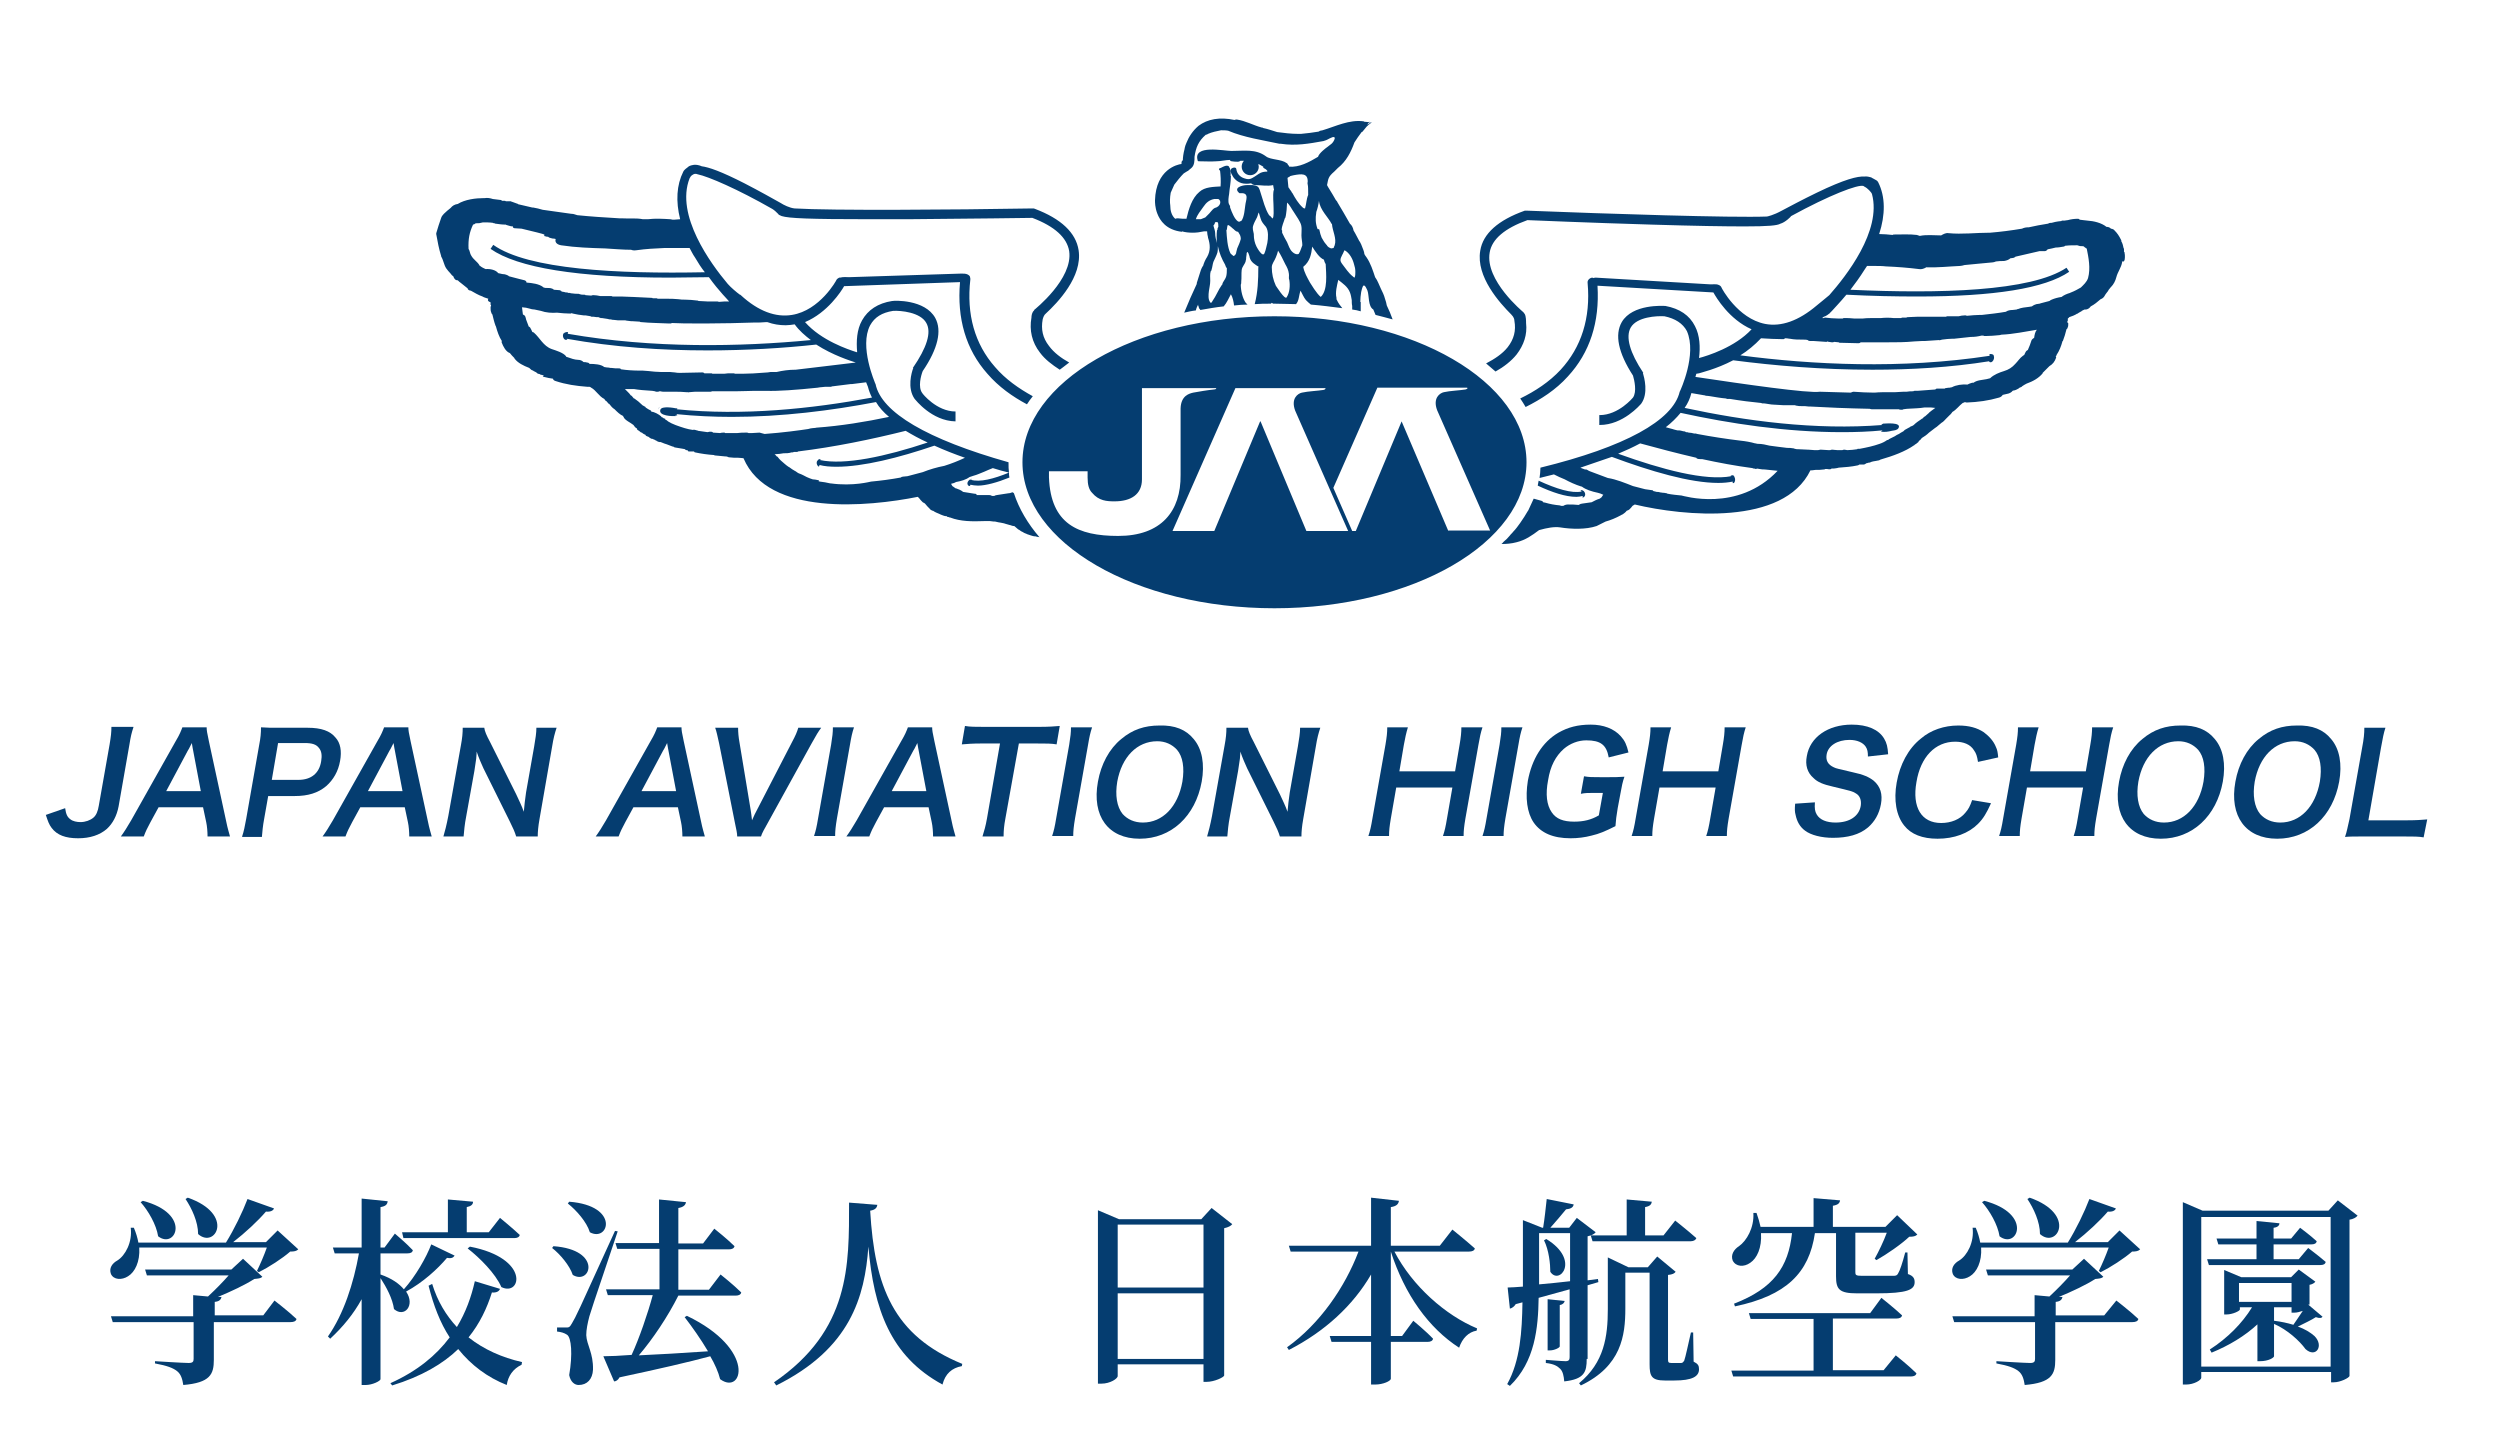 <?xml version="1.0" encoding="utf-8"?>
<!-- Generator: Adobe Illustrator 27.9.0, SVG Export Plug-In . SVG Version: 6.00 Build 0)  -->
<!DOCTYPE svg PUBLIC "-//W3C//DTD SVG 1.1//EN" "http://www.w3.org/Graphics/SVG/1.1/DTD/svg11.dtd">
<svg version="1.1" id="レイヤー_1" xmlns:x="http://ns.adobe.com/Extensibility/1.0/" xmlns:i="http://ns.adobe.com/AdobeIllustrator/10.0/" xmlns:graph="http://ns.adobe.com/Graphs/1.0/"
	 xmlns="http://www.w3.org/2000/svg" xmlns:xlink="http://www.w3.org/1999/xlink" x="0px" y="0px" viewBox="0 0 556.5 321.2"
	 style="enable-background:new 0 0 556.5 321.2;" xml:space="preserve">
<style type="text/css">
	.st0{fill:#053D70;}
</style>
<g>
	<g>
		<path class="st0" d="M66.4,278.1c-0.4,0.4-0.9,0.5-1.8,0.5c-1.7,1.5-4.8,3.5-7,4.6l-0.4-0.3c0.7-1.4,1.6-3.5,2.2-5.2H31
			c0.2,3.2-1,5.5-2.5,6.4c-1.4,0.9-3.2,0.8-3.8-0.5c-0.5-1.3,0.3-2.4,1.4-3c1.8-1.1,3.4-4.1,3-7.3l0.7,0c0.5,1.2,0.8,2.2,1,3.3h19.5
			c1.8-2.9,3.7-6.8,4.8-9.7l5.9,2.1c-0.2,0.5-0.8,0.8-1.8,0.7c-1.8,2.1-4.6,4.7-7.3,6.8h7.3l2.6-2.6L66.4,278.1z M61.1,289.5
			c0,0,3.1,2.4,4.9,4.1c-0.1,0.5-0.6,0.7-1.3,0.7H47.6v8.4c0,3.2-0.8,5.1-6.8,5.6c-0.2-1.3-0.5-2.4-1.4-3.1
			c-0.9-0.7-2.2-1.2-4.9-1.7V303c0,0,6.4,0.4,7.5,0.4c0.9,0,1.1-0.3,1.1-0.9v-8.2h-18l-0.4-1.3h18.3v-4.7l3.3,0.3
			c1.5-1.4,3.3-3.2,4.6-4.7H32.7l-0.4-1.3h19.2l2.6-2.4l4.3,4c-0.4,0.4-0.9,0.4-1.8,0.5c-2,1.3-5.2,2.8-8.1,4l0.8,0
			c-0.1,0.6-0.5,1-1.5,1.1v3h10.8L61.1,289.5z M31.8,267.3c11,2.9,7.3,10.9,3.4,7.9c-0.4-2.6-2.2-5.7-3.9-7.6L31.8,267.3z
			 M41.8,266.6c10.6,3.7,6.1,11.5,2.3,8.1c0-2.7-1.4-5.7-2.8-7.8L41.8,266.6z"/>
		<path class="st0" d="M101.2,279.5c-0.3,0.4-0.6,0.7-1.7,0.5c-2.1,2.5-5.4,5.5-9.1,7.5c2.1,3.1-0.4,5.9-2.7,3.9
			c-0.3-2.3-1.7-4.9-3-6.9V307c0,0.4-1.8,1.3-3.3,1.3h-0.9v-19.1c-1.8,3.3-4.2,6.2-7,8.8l-0.5-0.5c3.5-5,5.7-11.8,6.9-18.5h-5.4
			l-0.4-1.3h6.4v-10.9l5.8,0.6c-0.1,0.7-0.4,1.1-1.6,1.3v9h0.9l2.3-3.1c0,0,2.5,2.1,4,3.7c-0.1,0.5-0.5,0.7-1.2,0.7h-6v4.7
			c2.6,0.9,4.2,2.1,5.2,3.3c2.6-2.9,5-7.1,6.1-10L101.2,279.5z M111.3,286.9c-0.2,0.6-0.9,0.9-1.8,0.8c-1.1,3.5-2.7,6.9-5.2,10
			c3.4,2.7,7.5,4.5,11.9,5.5l-0.1,0.6c-1.9,0.9-3,2.5-3.3,4.5c-4.3-1.7-7.9-4.4-10.8-8c-3.4,3.3-8.2,6.1-14.7,8.1l-0.4-0.5
			c6-2.7,10.2-6.2,13.2-10.2c-2.1-3.2-3.6-7.1-4.7-11.5l0.8-0.4c1.2,3.9,3.1,7,5.5,9.6c2-3.3,3.2-6.7,4-10.2L111.3,286.9z
			 M89.5,274.3h10.2v-7.3l5.6,0.5c0,0.6-0.4,1-1.4,1.2v5.6h4.9l2.5-3.2c0,0,2.7,2.2,4.4,3.8c-0.1,0.5-0.6,0.7-1.2,0.7H89.8
			L89.5,274.3z M104.6,277.5c13.5,2.6,11.4,11.2,7,9c-1.3-3-4.8-6.5-7.5-8.6L104.6,277.5z"/>
		<path class="st0" d="M123.2,277.4c11,0.8,8.3,8.8,4.3,6.4c-0.7-2.1-2.8-4.6-4.6-6L123.2,277.4z M137.5,274.1
			c-1.9,5.8-5.6,16.5-6.3,18.9c-0.4,1.5-0.7,3-0.7,4.2c0.1,2.2,1.6,4,1.5,7.7c-0.1,2.1-1.3,3.4-3.2,3.4c-0.9,0-1.8-0.7-2.1-2.2
			c0.8-4.6,0.5-8.4-0.5-9c-0.6-0.4-1.3-0.6-2.2-0.7v-0.9h2c0.6,0,0.8,0,1.3-0.9c1-1.7,1-1.7,9.6-20.6L137.5,274.1z M126.7,267.5
			c11.4,0.9,8.8,9.1,4.6,6.8c-0.7-2.3-3-4.9-4.9-6.4L126.7,267.5z M151,288.4c-2.3,4.6-5.7,9.7-8.8,13.3c4.3-0.2,9.7-0.5,15.4-0.9
			c-1.6-2.7-3.5-5.4-5.2-7.6l0.5-0.3c15.6,7.5,12.4,17.8,7.4,14.1c-0.4-1.6-1.2-3.4-2.2-5.1c-4.8,1.3-11.3,2.8-20.2,4.7
			c-0.3,0.6-0.8,0.9-1.2,0.9l-2.4-5.6c1.5,0,3.7-0.1,6.3-0.3c1.7-3.7,3.6-9.2,4.7-13.3h-10l-0.4-1.3h11.9v-9h-9.4l-0.4-1.3h9.7v-9.7
			l6,0.6c-0.1,0.6-0.5,1.1-1.7,1.3v7.9h5.5l2.5-3.3c0,0,2.9,2.3,4.5,3.9c-0.1,0.5-0.6,0.7-1.2,0.7h-11.3v9h6.8l2.6-3.4
			c0,0,2.9,2.3,4.6,4c-0.1,0.5-0.6,0.7-1.2,0.7H151z"/>
		<path class="st0" d="M195.3,268.2c-0.1,0.6-0.4,1.1-1.6,1.3c1,16.9,5.1,27.8,20.5,34.1l-0.1,0.5c-2.2,0.4-3.7,1.7-4.3,4.1
			c-11.6-6.3-15.3-16.8-16.5-30.7c-0.8,11.2-4,22.7-20.5,30.9l-0.5-0.7c17-11.6,16.7-26.1,16.7-40L195.3,268.2z"/>
		<path class="st0" d="M274.3,272.5c-0.3,0.4-0.9,0.7-1.8,0.9v32.8c-0.1,0.4-2.2,1.4-3.9,1.4h-0.7v-3.9h-19.1v2.6
			c0,0.6-1.7,1.7-3.6,1.7h-0.8v-38.6l4.7,2h18.3l2.3-2.5L274.3,272.5z M248.8,272.6v14h19.1v-14H248.8z M267.9,302.5v-14.6h-19.1
			v14.6H267.9z"/>
		<path class="st0" d="M310.4,278.6c4,7.7,11.4,14.2,18.4,17.1l-0.1,0.5c-1.8,0.3-3.2,1.7-3.9,3.8c-6.8-4.4-12.1-11.8-15.2-21.4
			v18.8h2.5l2.5-3.4c0,0,2.8,2.3,4.4,4c-0.1,0.5-0.6,0.7-1.2,0.7h-8.2v8.2c0,0.5-1.7,1.3-3.5,1.3h-0.9v-9.5h-8.8l-0.4-1.3h9.2v-13.7
			c-4,6.9-10.3,12.7-18.3,16.8l-0.4-0.6c7.3-5.2,12.9-13.4,15.9-21.3h-15.1l-0.4-1.3h18.3v-10.7l6.2,0.7c-0.1,0.7-0.5,1.2-1.8,1.4
			v8.6h10.9l2.8-3.6c0,0,3.1,2.5,5,4.2c-0.1,0.5-0.6,0.7-1.3,0.7H310.4z"/>
		<path class="st0" d="M353.2,302.5c0,2.9-0.5,4.5-5,5c-0.1-1.2-0.3-2.2-0.9-2.8c-0.6-0.6-1.4-1.1-3.2-1.3v-0.7c0,0,3.6,0.3,4.4,0.3
			c0.7,0,0.9-0.3,0.9-0.9v-15.1c-2.1,0.6-4.4,1.2-6.9,1.9c-0.1,6.7-0.8,14.2-6.4,19.6l-0.6-0.4c2.9-5.2,3.3-11.7,3.4-18.2l-1.5,0.4
			c-0.3,0.5-0.8,0.9-1.3,1l-0.5-4.7c0.8,0,2-0.1,3.4-0.2v-14.8l4.3,1.7h0.2c0.3-1.8,0.6-4.5,0.8-6.4l6,1.2c-0.1,0.7-0.7,1-1.7,1.1
			c-1,1.2-2.4,2.9-3.5,4.1h4.2l1.7-2.2l4.2,3.2c-0.3,0.4-0.9,0.7-1.8,0.9v9.8l2.3-0.3l0.1,0.7l-2.4,0.7V302.5z M342.6,285.9
			c2.1-0.2,4.5-0.4,6.9-0.7v-10.7h-6.9V285.9z M344.2,275.8c7.7,4.7,2.9,10.4,0.9,7.3c0-1.7-0.3-4.8-1.4-7L344.2,275.8z
			 M347.2,299.7c0,0.3-1.2,0.9-2.2,0.9h-0.5v-11.4l3.8,0.4c-0.1,0.4-0.4,0.8-1.1,0.9V299.7z M377,303.1c1,0.5,1.2,0.9,1.2,1.7
			c0,1.6-1.5,2.5-5.5,2.5h-2.1c-3,0-3.4-1-3.4-3.6v-20.4h-5.4v8c0,6-0.9,12.8-9.9,17.1l-0.4-0.5c5.6-4.6,6.4-10.4,6.4-16.5v-11.5
			l4.6,2.2h4.3l2.1-2.4l4.1,3.4c-0.3,0.4-0.7,0.6-1.7,0.7v18.8c0,0.6,0.1,0.8,0.7,0.8h1.1h1.1c0.3,0,0.4-0.1,0.7-0.5
			c0.3-0.8,0.9-3.7,1.5-6.3h0.5L377,303.1z M362.1,275v-8l5.6,0.5c-0.1,0.6-0.4,1-1.5,1.2v6.3h4.1l2.6-3.3c0,0,2.9,2.3,4.7,3.9
			c-0.1,0.4-0.6,0.7-1.2,0.7h-21.9l-0.4-1.3H362.1z"/>
		<path class="st0" d="M422,301.7c0,0,2.9,2.3,4.6,4c-0.1,0.5-0.6,0.7-1.2,0.7h-39.6l-0.4-1.3h18.3v-11.5h-14l-0.4-1.3h27l2.5-3.4
			c0,0,2.9,2.3,4.6,3.9c-0.1,0.5-0.6,0.7-1.2,0.7h-14.2v11.5h11.3L422,301.7z M426.8,274.8c-0.4,0.4-0.9,0.5-1.8,0.5
			c-1.8,1.7-5,3.9-7.3,5.2l-0.4-0.3c0.9-1.6,2-3.9,2.7-5.8H413v0.4v8.4c0,0.6,0.1,0.8,1.5,0.8h3.8c1.4,0,2.6,0,3.2,0
			c0.5,0,0.8-0.1,1-0.5c0.4-0.6,1-2.4,1.6-4.7h0.5l0.1,4.8c1.2,0.4,1.5,1,1.5,1.8c0,1.7-1.6,2.5-8.5,2.5h-4.3c-4,0-4.7-0.9-4.7-3.8
			v-9.6H404c-1.3,8.9-6.4,13.9-17.8,16.3l-0.2-0.6c8.8-3.4,12.1-8.2,12.9-15.7h-6.9c0.2,3.3-0.9,5.6-2.4,6.6c-1.4,1-3.2,0.9-3.9-0.5
			c-0.5-1.3,0.3-2.5,1.4-3.2c1.7-1.2,3.4-4.1,3.2-7.4h0.7c0.4,1.1,0.7,2.2,0.9,3.1h11.8v-6.4l5.9,0.5c-0.1,0.6-0.4,1-1.6,1.2v4.7
			h11.7l2.6-2.6L426.8,274.8z"/>
		<path class="st0" d="M476.4,278.1c-0.4,0.4-0.9,0.5-1.8,0.5c-1.7,1.5-4.8,3.5-7,4.6l-0.4-0.3c0.7-1.4,1.6-3.5,2.2-5.2h-28.4
			c0.2,3.2-1,5.5-2.5,6.4c-1.4,0.9-3.2,0.8-3.8-0.5c-0.5-1.3,0.3-2.4,1.4-3c1.8-1.1,3.4-4.1,3-7.3l0.7,0c0.5,1.2,0.8,2.2,1,3.3h19.5
			c1.8-2.9,3.7-6.8,4.8-9.7l5.9,2.1c-0.2,0.5-0.8,0.8-1.8,0.7c-1.8,2.1-4.6,4.7-7.3,6.8h7.3l2.6-2.6L476.4,278.1z M471.1,289.5
			c0,0,3.1,2.4,4.9,4.1c-0.1,0.5-0.6,0.7-1.3,0.7h-17.2v8.4c0,3.2-0.8,5.1-6.8,5.6c-0.2-1.3-0.5-2.4-1.4-3.1
			c-0.9-0.7-2.2-1.2-4.9-1.7V303c0,0,6.4,0.4,7.5,0.4c0.9,0,1.1-0.3,1.1-0.9v-8.2h-18l-0.4-1.3h18.3v-4.7l3.3,0.3
			c1.5-1.4,3.3-3.2,4.6-4.7h-18.3l-0.4-1.3h19.2l2.6-2.4l4.3,4c-0.4,0.4-0.9,0.4-1.8,0.5c-2,1.3-5.2,2.8-8.1,4l0.8,0
			c-0.1,0.6-0.5,1-1.5,1.1v3h10.8L471.1,289.5z M441.7,267.3c11,2.9,7.3,10.9,3.4,7.9c-0.4-2.6-2.2-5.7-3.9-7.6L441.7,267.3z
			 M451.8,266.6c10.6,3.7,6.1,11.5,2.3,8.1c0-2.7-1.4-5.7-2.8-7.8L451.8,266.6z"/>
		<path class="st0" d="M524.8,270.6c-0.3,0.4-1,0.8-1.8,0.9v34.8c-0.1,0.4-2,1.4-3.5,1.4h-0.6v-2.3H490v1.3c0,0.5-1.6,1.5-3.4,1.5
			h-0.7v-40.6l4.4,1.9h28l2.1-2.3L524.8,270.6z M518.8,304.2v-33.3H490v33.3H518.8z M513.8,277.8c0,0,2.4,1.8,3.9,3.1
			c-0.1,0.5-0.5,0.7-1.2,0.7h-24.8l-0.4-1.3h11V277h-8.5l-0.4-1.3h8.9v-3.9l5.1,0.5c0,0.5-0.4,0.9-1.3,1v2.4h3.9l2-2.4
			c0,0,2.3,1.7,3.7,3c-0.1,0.5-0.5,0.7-1.2,0.7h-8.4v3.3h5.6L513.8,277.8z M513.8,290.4l3.2,2.7c-0.2,0.3-0.6,0.4-1.5,0.1
			c-0.9,0.6-2.6,1.4-4,2.1c1.5,0.5,2.8,1.3,3.7,2.1c2.2,2.2,0.3,5-2,2.9c-1.3-1.8-4-4.3-7-5.6v7.2c0,0.3-1.2,1.1-3.1,1.1h-0.6v-8.2
			c-2.8,2.6-6.3,4.7-10.2,6.3l-0.4-0.7c3.9-2.5,7.2-5.8,9.4-9.4h-2.7v0.5c0,0.3-1.6,1.1-3,1.1h-0.5v-9.9l3.8,1.6h11.1l1.7-1.7
			l3.7,2.7c-0.2,0.3-0.7,0.6-1.3,0.7V290.4z M498.4,289.8h11.7v-4.2h-11.7V289.8z M506.2,294c1.6,0.2,3,0.5,4.3,0.9
			c0.6-0.9,1.4-2,2.1-3.1c-0.6,0.2-1.3,0.4-1.9,0.4h-0.6v-1.2h-3.9V294z"/>
	</g>
</g>
<g>
	<g>
		<g>
			<path class="st0" d="M473,57.3c0-0.2,0-0.4,0-0.4s0-0.3-0.1-0.8c0,0-0.1,0-0.1-0.1c0-0.1,0-0.2,0-0.3c0-0.1,0-0.2,0-0.3
				c0-0.1-0.1-0.1-0.1-0.2c-0.1-0.5-0.2-1-0.5-1.5c0-0.1,0-0.1,0-0.2c0-0.1-0.1-0.1-0.1-0.2c-0.4-0.8-0.8-1.4-1.4-2c0,0,0,0,0,0l0,0
				c-0.1-0.1-0.1-0.1-0.2-0.2c-0.2-0.1-0.4-0.2-0.6-0.2c-0.3-0.3-0.6-0.4-1-0.4c-1.1-0.9-2.8-1.3-4.3-1.4c-0.6-0.1-1.2-0.1-1.7-0.2
				c0-0.1-0.1-0.2-0.4-0.2c-0.7,0-1.5,0.1-2.2,0.3c-0.3,0-0.5,0.1-0.7,0.1c-0.1,0-0.2,0-0.3,0c0,0,0,0,0,0h0c-0.1,0-0.1,0-0.2,0
				c-0.1,0-0.2,0-0.2,0.1c-1.1,0.1-1.9,0.3-2.2,0.4c-0.5,0-0.7,0.1-0.8,0.2c0,0-0.1,0-0.1,0c-1.4,0.2-2.8,0.5-4.2,0.8
				c-0.1,0-0.1,0-0.2,0c-0.4,0-0.9,0.1-1.3,0.3c-2.4,0.4-4.7,0.7-7.1,0.9c-0.1,0-0.1,0-0.1,0c-3.1,0-6.1,0.4-9.2,0.1
				c-0.5-0.1-1.1,0.2-1.6,0.5c-1.6,0-3.2-0.2-4.7,0.1h-0.1c-0.2-0.1-0.4-0.1-0.6-0.2c-1.6-0.2-3.3-0.1-5-0.1c-0.1,0-0.3,0-0.4,0.1
				c-1-0.1-2-0.2-3-0.2c1.4-4.3,1.4-8.3-0.2-11.5c-0.1-0.1-0.1-0.2-0.2-0.3c0,0,0,0,0,0c0,0,0,0,0,0c0,0,0,0,0,0
				c-0.2-0.2-0.7-0.4-1-0.6c-0.1,0-0.1-0.1-0.2-0.1c0,0,0,0,0,0l0,0c0,0-0.1,0-0.1-0.1c-0.4-0.1-1.1-0.3-1.6-0.2
				c-1.5-0.1-4.4,0.6-10.6,3.6c-3.1,1.5-6.1,3.1-7.8,4c0,0,0,0,0,0c-1.8,1-3.2,1.3-3.3,1.3c-7.7,0.3-35.4-0.6-53.2-1.3
				c-0.1,0-0.1,0-0.2,0c-0.2,0-0.3,0-0.5,0c-5.9,2.1-9.3,5.1-9.9,8.9c-1,5.8,4.4,11.7,6.9,14.2c0,0,0,0,0,0c0.6,0.6,0.7,1.1,0.7,1.4
				c0.4,2.2-0.1,4.1-1.5,5.9c-1.2,1.5-2.9,2.6-4.8,3.6c0.7,0.6,1.4,1.2,2.1,1.8c1.8-1,3.5-2.3,4.7-3.8c1.6-2.1,2.4-4.4,2.1-7l0,0
				c0-0.4,0-1.5-0.3-2c0,0,0,0,0,0c-0.1-0.1-0.2-0.3-0.3-0.4c-0.1-0.1-8.6-7.1-7.5-13.3c0.5-3,3.4-5.4,8.4-7.2c0,0,0,0,0,0
				c0.1,0,14,0.6,27.7,1c9.8,0.3,16.3,0.4,20.6,0.4c5.4,0,7.3-0.2,8-0.6l0,0c1.1-0.3,2.4-1.6,2.4-1.7c8.6-4.7,14.9-7.1,16.1-6.7
				c0.1,0.1,0.2,0.1,0.3,0.2c0,0,0,0,0,0c0.5,0.2,1.5,1.2,1.6,1.6c2.2,8.2-5.8,18.3-9.5,22.5c-0.9,0.7-2,1.7-2.8,2.3c0,0,0,0,0,0
				c-4,3.4-7.9,4.8-11.5,4.1c-6.1-1.2-9.7-8-9.7-8.1c-0.1-0.3-0.4-0.5-0.7-0.6l0,0c-0.4-0.2-1.3-0.1-1.7-0.1l-25.6-1.5
				c-0.1,0-0.3,0-0.4,0.1c-0.1,0-0.3-0.1-0.4-0.1c-0.6,0.1-1.1,0.6-1,1.2c0.7,7.8-1.4,14.3-6,19.3c-2.5,2.7-5.7,4.8-9,6.4
				c0.4,0.6,0.8,1.2,1.2,1.9c3.4-1.7,6.7-3.8,9.4-6.8c4.9-5.3,7.1-12.1,6.6-20.2l25.8,1.5c0.6,1.1,3.5,6,8.5,8.2
				c-3.7,4-9.8,5.9-11.7,6.4c0.3-2.4,0.2-5-0.9-7.1c-1.2-2.4-3.4-3.9-6.6-4.5l-0.1,0c-0.3,0-7.2-0.5-9.6,3.6
				c-1.6,2.8-0.8,6.8,2.5,11.9c0.3,1,0.9,3.6,0,4.9c0,0-3.2,3.9-7.4,3.9h-0.1l0,2.2h0.1c5.2,0,9-4.5,9.2-4.7
				c1.7-2.3,0.7-5.9,0.4-6.9l0.1,0c-3-4.5-4-8-2.8-10.1c1.4-2.4,5.8-2.6,7.5-2.5c2.4,0.5,4.1,1.6,5,3.3C377.8,78.9,374,87,374,87
				l-0.1,0.2c-1.5,6.4-12.2,12.3-31,16.9c0,0.8-0.1,1.6-0.2,2.3c1.1-0.3,2.1-0.5,3.2-0.8c0.8,0.4,1.6,0.8,2.4,1.1
				c1.1,0.6,2.4,1.2,3.7,1.6c0,0,0.1,0,0.1,0c0.9,0.7,2.2,1.1,3.6,1.4c0.4,0.1,0.7,0.2,1.1,0.4c0,0,0,0,0.1,0
				c-0.1,0.2-0.3,0.4-0.4,0.6c-0.1,0.1-0.3,0.2-0.4,0.3c-0.7,0.2-1.2,0.5-1.8,0.8c-0.7,0.1-1.4,0.2-2.1,0.3c-0.2,0-0.5,0.1-0.8,0.3
				c-0.8-0.1-1.6-0.1-2.4-0.1c-0.3,0-0.7,0.1-1,0.3c-0.1,0-0.3,0-0.5,0c-0.1,0-0.2-0.1-0.3-0.1c-1.1-0.1-2.2-0.3-3.2-0.6
				c-0.2,0-0.3-0.1-0.5-0.1c0-0.1-0.1-0.2-0.3-0.3c-0.6-0.2-1.2-0.3-1.8-0.5c0,0,0,0,0,0c-0.4,0.9-0.8,1.7-1.2,2.6
				c-0.1,0.1-0.1,0.2-0.2,0.3c-0.4,0.7-0.9,1.5-1.4,2.2c-0.1,0.1-0.1,0.2-0.2,0.3c-0.5,0.7-1,1.4-1.6,2c-0.2,0.3-0.5,0.5-0.7,0.8
				c-0.4,0.5-0.9,1-1.4,1.4c-0.2,0.2-0.3,0.4-0.5,0.5c1.1,0,2.3-0.1,3.4-0.4c2-0.5,3.4-1.5,5-2.7c1.8-0.5,3.4-0.8,4.7-0.6
				c2.5,0.4,5.7,0.5,8.1-0.3c0.2-0.1,1-0.5,2-1c1.1-0.3,2.3-0.8,3.4-1.4c0.2-0.1,0.3-0.2,0.4-0.2c0,0,0,0,0,0
				c0.3-0.2,0.7-0.5,0.9-0.8c0.3-0.1,0.5-0.2,0.6-0.3c0.3-0.3,0.5-0.5,0.7-0.8c0.2-0.1,0.3-0.2,0.5-0.3c10.9,2.6,33.1,4.8,39.1-7.6
				c0.2,0,0.6,0,1.1-0.1c0.6,0,1.3,0,1.9-0.1c0.1,0,0.2,0,0.3-0.1c0.1,0,0.3,0,0.4,0c0.5,0.1,0.9,0.1,1-0.1c0.4,0,0.8,0,1.2-0.1
				c0.1,0,0.3-0.1,0.4-0.1c1.4-0.1,2.8-0.2,4.2-0.5c0.1,0,0.3-0.1,0.4-0.2c0.3,0,0.7,0,1,0c0.2,0,0.4-0.2,0.6-0.3c0,0,0,0,0.1,0
				c0.1,0,0.2-0.1,0.3-0.1c0.3,0,0.5-0.1,0.7-0.2c0.1,0,0.3-0.1,0.4-0.1c0.4-0.1,0.8-0.1,1.1-0.2c0.2,0,0.3-0.1,0.5-0.2
				c2.8-0.8,5.5-1.8,7.5-3.2c0.1,0,0.1,0,0.1-0.1c0.2-0.1,0.5-0.3,0.7-0.5c0.2-0.1,0.2-0.2,0.2-0.3c0.3-0.2,0.5-0.4,0.7-0.7
				c0.5-0.3,1.1-0.7,1.6-1.2c0.4-0.3,0.9-0.7,1.3-1c0.3-0.2,0.6-0.4,0.9-0.7c0.2-0.2,0.4-0.3,0.6-0.5c0.4-0.2,0.7-0.6,1-0.9
				c0.3-0.3,0.6-0.6,0.9-0.9c0.1,0,0.1-0.1,0.1-0.1c0.1-0.1,0.3-0.3,0.4-0.5c0.9-0.5,1.5-1.4,2.3-2c0.1,0,0.2-0.1,0.3-0.1
				c0.1,0,0.1,0,0.1-0.1c0.2,0,0.3,0.1,0.5,0.1c2.5-0.1,4.8-0.4,7.2-1.1c0.4-0.1,0.7-0.4,0.8-0.6c0.4-0.1,0.9-0.2,1.3-0.3
				c0.3-0.1,0.7-0.3,0.9-0.6c0,0,0,0,0,0c0.1,0,0.2-0.1,0.3-0.1c0,0,0.1,0,0.1,0c0.4-0.1,0.7-0.3,0.9-0.4c0,0,0.1,0,0.1-0.1
				c0.1-0.1,0.2-0.1,0.4-0.2c0.1,0,0.1-0.1,0.2-0.1c0,0,0.1,0,0.1-0.1c0.3-0.2,0.6-0.4,1-0.6c1.4-0.5,2.7-1.2,3.6-2.3
				c0,0,0-0.1,0-0.1c0.5-0.5,0.7-0.7,1.1-1.1c0.1-0.1,0.3-0.3,0.4-0.4c0.7-0.4,1.2-1,1.5-1.9c0-0.1,0-0.1-0.1-0.2
				c0.1-0.1,0.2-0.3,0.2-0.4c0.6-0.9,1-1.9,1.3-3c0-0.1,0.1-0.1,0.1-0.1c0.3-0.8,0.6-1.7,0.8-2.6c0.1-0.1,0.1-0.1,0.2-0.2
				c0.2-0.5,0.2-0.5,0.2-1.1c0-0.1-0.1-0.2-0.2-0.2c0-0.1,0-0.2,0-0.3c0.1-0.1,0.1-0.1,0.1-0.2c0-0.1,0-0.3,0-0.4
				c0.1-0.1,0.3-0.2,0.3-0.3c0.4-0.1,1.4-0.5,1.8-0.8c0,0,0.1,0,0.1,0c0,0,0.1,0,0.1-0.1c0.2-0.1,0.5-0.3,0.7-0.4c0,0,0.1,0,0.1-0.1
				c0.2-0.1,0.4-0.2,0.6-0.3c0.1,0,0.2,0,0.2,0c0.6,0,1-0.4,1.2-0.7c0.8-0.4,1.5-1,2.2-1.6c0.3-0.1,0.6-0.3,0.8-0.6
				c0.1-0.2,0.2-0.3,0.3-0.5c0.1-0.1,0.2-0.3,0.3-0.4c0.2-0.2,0.3-0.4,0.4-0.6c0.2-0.2,0.3-0.4,0.4-0.5c0,0,0.1-0.1,0.1-0.1
				c0.6-0.6,1-1.4,1.2-2.2c0.3-1.2,1.1-2.1,1.3-3.4c0-0.1,0-0.1-0.1-0.2C472.8,58.5,473,57.9,473,57.3z M374.3,110.3
				c-1-0.1-2.1-0.2-3.1-0.4c-0.1,0-0.1-0.1-0.2-0.1c-0.2,0-0.4-0.1-0.6-0.1c-0.1,0-0.1,0-0.2,0c-0.2,0-0.4-0.1-0.7-0.1
				c-0.2-0.1-0.5-0.1-0.7-0.1c-0.3-0.1-0.5-0.1-0.8-0.2c0-0.1-0.1-0.2-0.4-0.2c-0.5-0.1-0.9-0.1-1.4-0.2c-0.9-0.2-1.8-0.5-2.7-0.7
				c-1.8-0.7-3.7-1.5-5.6-1.8c-1.3-0.5-2.7-1-4-1.5c-0.3-0.1-0.5-0.3-0.8-0.4c-0.1,0-0.2,0-0.3,0c-0.3-0.1-0.5-0.2-0.8-0.3
				c-0.1,0-0.1-0.1-0.2-0.1c2.4-0.8,4.7-1.6,7-2.4c8.6,3.2,17.4,5.8,23.7,5.8c1.2,0,2.2-0.1,3.2-0.3c0,0.1,0,0.2,0,0.3
				c0,0.1,0.3,0,0.3,0c0.3-0.4,0.3-0.9,0.1-1.3c0-0.1-0.1-0.2-0.2-0.3c0,0,0-0.1-0.1-0.1h-0.3c0,0-0.2,0.1-0.2,0.1
				c-0.1,0-0.1,0.1,0,0.1c0,0,0.1,0,0.1,0c0,0,0,0,0,0c-5.8,1.1-15.5-1.5-25.2-5c1.7-0.7,3.4-1.5,4.9-2.3c4,1.1,8.2,2.2,12.5,3.2
				c0.1,0.3,0.6,0.3,1.3,0.3c3.7,0.8,7.4,1.5,11.2,2c0.1,0,0.1,0.1,0.3,0.1c0.1,0,0.3,0,0.4,0.1c0.1,0,0.2,0,0.3-0.1
				c0.2,0,0.4,0.1,0.6,0.1c0.5,0.1,0.7,0.1,1.1,0.1c1,0.1,1.9,0.2,2.9,0.3C386.8,114.2,374.5,110.3,374.3,110.3z M429.5,91.8
				c-0.1,0-0.1,0-0.1,0.1c-0.3,0.3-0.6,0.5-0.9,0.8c-0.1,0-0.2,0.1-0.2,0.1c-0.1,0.1-0.3,0.3-0.4,0.4c-0.1,0-0.1,0-0.2,0.1
				c-0.6,0.4-1.2,0.8-1.7,1.3c0,0-0.1,0-0.1,0.1c-0.3,0.1-0.4,0.2-0.7,0.3c-0.1,0.1-0.2,0.2-0.3,0.2c-0.3,0.2-0.6,0.3-0.9,0.5
				c-0.1,0.1-0.2,0.2-0.3,0.3c-0.4,0.2-0.7,0.4-1,0.6c-0.3,0.1-0.6,0.3-0.9,0.5c-0.8,0.4-1.4,0.7-1.4,0.7l0,0.1
				c-0.2,0-0.4,0.1-0.4,0.1c-0.4,0.3-1,0.6-1.6,0.8c-1.4,0.5-2.8,0.8-4.4,1.1c-0.1,0-0.3,0-0.4,0c-0.1,0-0.1,0-0.2,0.1
				c-0.7,0.1-1.5,0.2-2.2,0.2c-0.2,0-0.4-0.1-0.6-0.1c-0.2,0-0.3,0-0.5,0.1c0,0,0,0-0.1,0c-0.3,0-0.7,0-1,0c-0.4,0-0.8-0.1-1.1-0.1
				c-0.2,0-0.3,0-0.5,0.1c-0.1,0-0.1,0-0.2,0c-0.1,0-0.1,0-0.2,0c-0.5,0-1.1-0.1-1.6-0.1c-0.1,0-0.1,0-0.2,0c-0.2,0-0.3,0.1-0.5,0.1
				c-0.3,0-0.6,0-0.8,0c-0.4,0-0.9-0.1-1.3-0.1c0,0-0.1,0-0.1,0c-0.7,0-1.4-0.1-2.1-0.1c-0.3,0-0.6,0-0.9-0.1
				c-0.1,0-0.1-0.1-0.3-0.1c-0.5-0.1-0.9-0.1-1.4-0.1c-1.4-0.2-2.7-0.3-3.9-0.5c-0.8-0.2-1.7-0.4-2.5-0.4c-0.2,0-0.4,0-0.5-0.1
				c-0.1,0-0.1,0-0.2,0c-1-0.3-2.2-0.5-3.2-0.6c-3.3-0.4-6.5-0.9-9.7-1.5c-0.2-0.1-0.4-0.1-0.6-0.1c0,0-0.1,0-0.1,0
				c-0.4-0.1-0.8-0.2-1.2-0.2c-0.2-0.1-0.4-0.1-0.6-0.1c-0.2-0.2-0.5-0.2-0.6-0.2c-0.4-0.1-0.7-0.2-1.1-0.2c-0.1,0-0.1,0-0.2,0
				c-0.3-0.1-0.6-0.1-0.8-0.2c-0.2-0.1-0.4-0.1-0.7-0.2c-0.4-0.1-0.8-0.2-1.1-0.3c1.3-1,2.4-2.1,3.3-3.2c11,2.4,23.5,4.3,35.9,4.3
				c3,0,6.1-0.1,9.1-0.4c-0.1,0-0.5,0.3-0.3,0.3c0.8,0.1,1.5,0,2.3-0.2c0.5-0.1,1.2-0.1,1.5-0.6c0.8-1.4-3-1-3.4-1
				c-0.1,0-0.1,0-0.1,0.1c0,0-0.1,0-0.1,0c-0.1,0-0.3,0.2-0.1,0.2c0,0,0.1,0,0.1,0c0,0,0,0,0.1,0c0,0,0,0,0,0
				c-15,1.2-30.6-0.9-44.1-3.8c0.7-1,1.2-2.1,1.5-3.3c1,0.2,1.9,0.3,2.9,0.5c0,0,0,0,0,0c0.1,0,0.2,0,0.3,0.1c0,0,0.1,0,0.2,0
				c0.3,0,0.6,0.1,0.8,0.1c1.2,0.2,2.3,0.4,3.5,0.5c0,0,0.1,0,0.2,0.1c0.1,0,0.1,0,0.2,0c0,0,0,0,0.1,0c0.1,0,0.3,0,0.4,0
				c2.4,0.4,4.8,0.7,6.9,0.9c0.1,0,0.2,0.1,0.3,0.1h0.4c0.3,0,0.5,0.1,0.7,0.1c0.6,0.1,1.2,0.2,1.8,0.2c0,0,0,0,0.1,0
				c0.6,0,1.1,0.1,1.7,0.1h0.2c0.7,0,1.4,0,2,0c0.1,0,0.2,0,0.4,0c0.1,0.1,0.2,0.1,0.3,0.1c0.4,0.1,0.7,0.1,1.1,0.1
				c0.6,0,1.1,0,1.7,0.1c0,0,0,0,0.1,0c0.1,0,0.2,0,0.3,0c3.3,0.2,8.2,0.4,13.1,0.5c0.1,0,0.2,0.1,0.4,0.1c0.2,0,0.4,0,0.5,0
				c0.8,0,1.6,0,2.5,0c0,0,0,0,0.1,0h0.3c0.3,0,0.6,0,0.9,0c0.1,0,0.1,0,0.2,0h0.1c0.2,0,0.4,0,0.6,0c0,0,0,0,0,0c0.3,0,0.5,0,0.7,0
				h0.2c0.1,0.1,0.2,0.1,0.4,0.1h0.3c0.1,0,0.2,0,0.3-0.1c0.3,0,0.5-0.1,0.8-0.1c1.5-0.1,2.8-0.1,3.9-0.3c0.4,0,0.8,0,1.2,0
				c0.1,0,0.1,0,0.2,0c0.3,0,0.6,0.1,1,0.1C429.8,91.5,429.6,91.7,429.5,91.8z M452.8,75.2c-0.2,0.1-0.4,0.3-0.5,0.4
				c0,0.1-0.1,0.1-0.1,0.2h0c-0.2,0.7-0.5,1.4-0.8,2.1c-0.2,0.1-0.3,0.2-0.4,0.3c-0.1,0.2-0.3,0.5-0.4,0.8c-0.1,0.1-0.2,0.1-0.3,0.2
				c-0.7,0.5-1.1,1.2-1.7,1.8c-0.7,0.8-1.5,1.3-2.5,1.6c-1,0.3-2.3,0.8-3.1,1.6c-0.3,0.1-0.5,0.1-0.8,0.2c-1,0.2-2.1,0.2-2.9,0.8
				c-0.1,0-0.2,0-0.3,0c-0.3,0.1-0.7,0.2-1,0.4c-1.2-0.1-2.6,0.1-3.5,0.6c-0.2,0-0.4,0.1-0.5,0.1c-0.2,0-0.4,0-0.9,0.1
				c-0.1,0-0.1,0-0.2,0.1c-0.6,0-1.1,0-1.7,0c-0.2,0-0.3,0.1-0.4,0.2c-1.3,0.1-2.6,0.2-4,0.3c-0.2,0-0.4,0-0.6,0
				c-0.1,0-0.2,0-0.3,0.1c-0.5,0-1,0-1.5,0.1c-0.2,0-0.4,0-0.7,0c0,0,0,0,0,0c0,0,0,0,0,0c-0.6,0-1.2,0.1-1.8,0.1
				c-0.2,0-0.4,0-0.6,0c-0.1,0-0.1,0-0.2,0c-0.2,0-0.4,0-0.6,0c-1.1,0-2.2,0-3.2,0.1c-0.1,0-0.1,0-0.2,0c-1.5,0-3-0.1-4.5-0.2
				c-0.2,0-0.4,0.1-0.6,0.2c-4.1-0.1-6.8-0.2-6.9-0.2c-2.5,0.4-17-1.7-27.7-3.3c0.1-0.2,0.1-0.5,0.2-0.7l0.6-0.1
				c0.2-0.1,3.8-0.9,7.6-2.9c9.2,1.2,19.8,2.1,31,2.1c8.5,0,17.4-0.5,26.1-1.9c-0.1,0-0.2,0.1,0,0.2c0.6,0.3,1.2-0.8,0.9-1.4
				c0,0,0,0,0,0c0,0,0,0,0-0.1v0c0,0,0,0,0,0c-0.1-0.2-0.4-0.3-0.8-0.3c-0.2,0-0.2,0.2-0.1,0.2c-0.1,0.1,0,0.1,0,0.2
				c-19.6,3-39.6,2-55.5-0.1c1.6-1,3.2-2.3,4.6-3.8c1.7,0.1,3.3,0.2,5,0.2c0.1,0,0.3-0.1,0.3-0.2c0.3,0,0.6,0,1,0.1c0,0,0,0,0.1,0
				c1,0.2,2,0.2,3,0.2c0.3,0,0.7,0,1,0.1c0.1,0.1,0.2,0.2,0.5,0.2c0.2,0,0.4,0,0.6,0c0,0,0.1,0,0.1,0c1,0.1,1.9,0.1,2.9,0.2
				c0.1,0,0.2,0,0.3-0.1c0,0,0,0,0,0c0.1,0,0.1,0.1,0.3,0.1c0.2,0,0.5,0.1,0.7,0.1c0.2,0,0.3,0,0.5-0.1c0.3,0,0.7,0.1,1,0.1
				c0.1,0.1,0.1,0.1,0.3,0.1c1.3,0,2.7,0.1,4,0.1h0h0.2c0.1,0,0.3-0.1,0.4-0.2c1,0,2,0,3,0c1,0,1.9,0,2.9,0c0,0,0,0,0,0
				c2,0,4,0,6-0.2c0.6,0,1.3-0.1,1.9-0.1c0.1,0,0.2,0,0.3,0c0.1,0,0.2,0,0.3,0c1-0.1,2-0.1,3-0.2c0.1,0.1,0.3,0,0.7-0.1
				c0.8-0.1,1.6-0.2,2.3-0.2c0.1,0,0.2,0,0.3,0c0,0,0,0,0.1,0c1.2-0.1,2.5-0.3,3.7-0.4c0,0,0,0,0.1,0c0.8,0,1.5-0.1,2.3-0.3
				c0,0,0.1,0,0.1,0c0.1,0,0.2,0,0.3,0c0.1,0.1,0.2,0.1,0.5,0.1c1,0,2.1-0.1,3.1-0.2c0.2,0,0.3-0.1,0.4-0.1c2.6-0.1,5.4-0.7,7.9-1.1
				C453,73.9,452.9,74.5,452.8,75.2z M443.1,80.2C443.1,80.2,443.1,80.2,443.1,80.2L443.1,80.2L443.1,80.2z M460.8,71.2
				C460.8,71.2,460.8,71.2,460.8,71.2C460.8,71.2,460.8,71.2,460.8,71.2C460.8,71.2,460.8,71.2,460.8,71.2z M464.8,61.9
				c-0.3,0.9-1,1.5-1.6,2.1c-0.7,0.4-1.4,0.8-2.2,1.1c-0.1,0-0.2,0.1-0.2,0.1c-0.7,0.2-1.4,0.5-1.9,0.9c-0.7,0.1-1.5,0.3-2.2,0.6
				c-0.2,0.1-0.4,0.2-0.5,0.3c-0.6,0.2-1.3,0.3-1.9,0.5c-0.1,0-0.2,0.1-0.3,0.1c-0.2,0-0.5,0.1-0.7,0.1c-0.3,0.1-0.6,0.2-1,0.5
				c-0.2,0-0.4,0.1-0.6,0.1c-0.9,0.1-1.8,0.2-2.5,0.5c-0.1,0-0.2,0-0.3,0.1c-0.3,0-0.6,0.1-0.9,0.1c-0.5,0-1.1,0.1-1.5,0.4
				c-1.7,0.3-3.5,0.5-5.3,0.7c-0.2,0-0.3,0-0.4,0c-0.9,0-1.9,0.1-3,0.2c-0.1-0.1-0.2-0.1-0.4-0.1c-0.5,0-1,0.1-1.4,0.2h-0.6
				c0,0-0.1,0-0.1,0c-0.2,0-0.4,0-0.6,0l-1.2,0c-0.1,0-0.2,0-0.3,0.1c-1.5,0-3,0-4.4,0c0,0,0,0-0.1,0c-1.4,0-2.7,0-4.1,0.1
				c-0.1,0-0.2,0.1-0.3,0.1c-0.3,0-0.6,0-0.8,0c-0.1,0-0.2,0-0.3,0.1c-0.6,0-1.1,0-1.7,0c-0.9-0.1-1.9-0.1-2.8,0c0,0-0.1,0-0.1,0
				c-0.4,0-0.7,0-1.1,0c0,0,0,0,0,0c-0.1,0-0.1,0-0.2,0c-0.9,0-1.8,0-2.6,0.1c-0.7,0-1.4,0-2,0c-0.8-0.1-1.5-0.1-2.2-0.1
				c-0.1,0-0.2,0-0.3,0.1c-0.3,0-0.6,0-0.9,0c-0.1,0-0.1,0-0.2,0c-1,0-1.9-0.1-2.8-0.2c-0.1,0-0.2,0-0.3,0.1c-0.1,0-0.3,0-0.4,0
				c0.1-0.1,0.3-0.2,0.4-0.3l0,0c0,0,0.5-0.1,1.2-0.7c0,0,0.1,0,0.1-0.1c0,0,0.2-0.2,0.5-0.5c0,0,0,0,0,0c0,0,0,0,0,0
				c0.6-0.7,1.8-1.9,3.2-3.6c5.7,0.3,11,0.4,15.9,0.4c17,0,28.3-1.8,33.7-5.5l-0.6-0.9c-7.9,5.3-28.4,5.8-48.1,4.9
				c1-1.3,2.1-2.8,3.1-4.4c0.2-0.3,0.4-0.6,0.6-0.9c0.6,0,1.1,0,1.7,0c0.8,0,1.7,0,2.5,0.1c2.5,0.1,5,0.3,7.4,0.6
				c0.5,0.1,1.1-0.1,1.6-0.4c2.5,0.1,5.1-0.2,7.5-0.3c0.3,0,0.6-0.1,1-0.2c1.1-0.1,2.1-0.2,3.1-0.3c1.1-0.1,2.1-0.2,3.2-0.3
				c0.2,0,0.4-0.1,0.7-0.2c0.6-0.1,1.2-0.1,1.8-0.1c0.6-0.1,1.1-0.3,1.4-0.6c0,0,0,0,0,0c0.2,0,0.5-0.1,0.7-0.1
				c0.3-0.1,0.4-0.2,0.5-0.3c0,0,0.1,0,0.1,0v0c0,0,2.6-0.6,5.2-1.2c0.4,0,0.8,0,1.2,0c0.2,0,0.5-0.2,0.6-0.4
				c0.7-0.1,1.3-0.3,1.8-0.4c0.6,0,1.1-0.1,1.7-0.2c0.2,0,0.3-0.1,0.4-0.2c0,0,0.1,0,0.1,0c0.8-0.1,1.7-0.1,2.6-0.1
				c0.6,0.2,0.6,0.2,1.2,0.2c0.1,0,0.2,0,0.3,0.1c0.1,0.1,0.2,0.2,0.4,0.3c0,0.1,0.1,0.1,0.2,0.1C464.9,57.3,465.4,59.7,464.8,61.9z
				 M257.6,47.5c0.6,1.6,2,3.7,5.5,4.1l0-0.1c0.7,0.2,1.5,0.3,2.4,0.3c0.8,0,1.6-0.1,2.5-0.3c0.2,0,0.5,0,0.7,0
				c0,0.4,0.1,0.9,0.2,1.3c0,0,0,0.1,0,0.1c0.5,1.5,0.6,2.9-0.2,4.3c-0.4,0.6-0.7,1.3-0.9,2c0,0-0.1,0.1-0.1,0.1c0,0,0,0,0,0
				c-0.3,0.5-0.5,1.1-0.7,1.8c-0.2,0.6-0.4,1.3-0.6,1.9c0,0.1,0,0.1,0,0.2c-1,2.1-1.9,4.2-2.8,6.4c0.9-0.2,1.7-0.4,2.6-0.5
				c0.1-0.5,0.3-0.9,0.5-1.3c0,0.1,0,0.3,0.1,0.4c0,0.1,0.1,0.3,0.1,0.4c0,0,0,0.1,0.1,0.1c0.1,0.1,0.1,0.2,0.2,0.3c0,0,0,0,0,0
				c1.7-0.3,3.4-0.6,5.2-0.8c0.7-0.8,1.1-1.8,1.6-2.7c0.4,0.7,0.6,1.6,0.7,2.5c1-0.1,2-0.2,3-0.2c-0.1-0.1-0.3-0.3-0.4-0.4
				c-0.7-1-1.1-2.7-1.1-4c0.1-0.2,0.1-0.4,0.1-0.6c0,0,0-0.1,0-0.1c0.1-0.9,0-1.7,0.1-2.6c0.1-0.8,0.7-1.2,0.9-2c0,0,0,0,0-0.1
				c0.1-0.2,0.1-0.5,0.1-0.7c0-0.2,0.1-0.5,0.1-0.7v0c0-0.1,0-0.1,0-0.2c0.2-1,0.7,0.8,0.7,1c0.3,1,1.2,1.5,2,2c0,0-0.1,0.1-0.1,0.1
				c0,2.8-0.1,5.5-0.8,8.2c1.2-0.1,2.4-0.1,3.6-0.1c0.1-0.1,0.1-0.1,0.2-0.2c0.1,0.1,0.2,0.1,0.3,0.2c0.1,0,0.3,0,0.4,0
				c1.6,0,3.2,0.1,4.7,0.1c0.7-0.8,0.6-1.9,1-3c0.4,0.7,0.7,1.5,1.2,2.1c0.3,0.3,0.7,0.7,1.1,1c2.4,0.2,4.7,0.5,7,0.8
				c-0.4-0.5-0.9-1.1-1.2-1.8c-0.1-0.1-0.1-0.3-0.1-0.4v0c0,0,0-0.1,0-0.1c-0.3-1.2,0.1-2.7,0.4-4c1,0.8,2.1,1.5,2.6,2.8
				c0.2,0.5,0.3,1.1,0.4,1.7c0,0.4,0,0.9,0.1,1.3c0,0.3,0,0.6,0,0.8c0.7,0.1,1.3,0.2,1.9,0.4c0-0.2,0-0.4,0-0.6c0-0.5,0-1,0-1.4
				c0-0.1,0-0.1-0.1-0.1c0,0,0,0,0,0c0-0.8,0.1-1.5,0.2-2.2c0.1-0.4,0.2-0.9,0.4-1.3c0.4-0.6,0.9,0.8,1,1c0.4,1.1,0.1,3.5,1.3,4.2
				c0.2,0.4,0.3,0.8,0.5,1.2c1.3,0.3,2.6,0.7,3.8,1c-0.4-1.1-0.8-2.1-1.3-3.1c-0.1-0.5-0.2-1-0.4-1.5c0,0,0,0,0,0
				c-0.2-0.8-0.6-1.6-0.9-2.2c-0.4-0.8-0.7-1.8-1.3-2.6c-0.5-1.5-1-3.1-1.9-4.4c-0.2-0.3-0.4-0.5-0.5-0.8c0-0.4-0.3-1.1-0.7-2.1
				c-0.1-0.2-0.2-0.4-0.3-0.6c0,0-0.1-0.1-0.1-0.1c-0.4-0.7-0.8-1.6-1.3-2.4c-0.1-0.6-0.4-1.2-0.8-1.5c-0.9-1.6-1.9-3.3-2.8-4.8
				c0-0.1-0.1-0.2-0.2-0.3c0,0,0-0.1-0.1-0.1c-1-1.8-1.9-3.1-2-3.4c0.3-1.4,0.2-1.8,1.6-3c0.3-0.3,0.5-0.5,0.8-0.8
				c1.9-1.5,2.9-3.5,3.7-5.7c0.5-0.8,1-1.5,1.6-2.3c0.1,0,0.2-0.1,0.2-0.1c0.3-0.4,0.6-0.7,0.9-1.1c0.6-0.6,1.1-0.9,1.1-0.9
				l-0.1-0.1c0,0-0.3,0.2-0.7,0.5c0,0-0.1-0.1-0.2-0.1c0,0,0,0,0.1,0c0.1,0,0.2-0.1,0.2-0.2c0.2-0.1,0.3-0.2,0.3-0.2l-0.1-0.1
				c0,0-0.1,0-0.1,0.1c-0.1,0-0.6-0.1-1-0.1c0,0-0.1-0.1-0.2-0.1c-3.2-0.4-6.1,1.1-9.1,2c-0.2,0-0.3,0.1-0.5,0.1
				c-0.1,0-0.2,0.1-0.2,0.1c-0.1,0-0.1,0.1-0.2,0.1c-1.3,0.2-2.6,0.4-3.9,0.5c-0.2,0-0.4,0-0.6,0c-1.6,0-3.2-0.2-4.7-0.4
				c-1-0.3-2.1-0.7-3.1-0.9c0,0-0.1,0-0.1-0.1l-0.2,0c-1.9-0.5-3.6-1.5-5.6-1.8c-0.1,0-0.3,0-0.5,0.1c-3.3-0.7-6-0.2-8,1.3
				c-1.3,1.1-2.2,2.5-2.7,3.8c-0.2,0.4-0.3,0.8-0.4,1.2c0,0,0,0.1,0,0.1c-0.3,1.1-0.4,2-0.4,2.6c-0.1,0-0.1,0.1-0.2,0.1
				c0,0.1-0.1,0.3-0.1,0.4c0,0,0,0,0,0.1c0,0.1,0,0.2,0,0.2c0,0,0,0,0,0c-0.9,0.1-5.7,1.2-5.9,8.1h0C257.1,45,257.1,46.2,257.6,47.5
				z M265.6,65.1C265.6,65.1,265.6,65.2,265.6,65.1C265.6,65.1,265.6,65.1,265.6,65.1C265.6,65.1,265.7,65.1,265.6,65.1
				C265.7,65.1,265.6,65.1,265.6,65.1z M298.8,56.7c0.2-0.3,0.3-0.7,0.5-1c1.1,0.6,1.8,1.9,2.1,3.1c0.2,0.6,0.3,1.1,0.3,1.7
				c0,0.4,0,0.8-0.1,1.1c-0.1,0.4-0.2,0.1-0.5-0.1c-0.9-0.7-1.6-1.8-2.3-2.7C298.2,58,298.3,57.7,298.8,56.7z M268.8,47.9
				c-0.2,0.2-0.3,0.3-0.5,0.5c-0.3,0.1-0.7,0.3-1,0.4c-0.4,0-0.7,0-1.1,0c0.3-1,1-1.8,1.7-2.8c0.6-0.9,1.3-1.5,2.4-1.7c0,0,0,0,0,0
				c0,0,0.1,0,0.1,0h0c0,0,0,0,0,0c0.2,0,0.4,0,0.6,0c0.1,0,0.1,0,0.2,0c0.8,0.4,0.5,1.7-0.8,2C269.8,46.6,269.4,47.4,268.8,47.9z
				 M271,51.2c-0.1,0-0.1,0.1-0.1,0.1c-0.1,0.9-0.1,1.9,0,2.8c-0.2-0.7-0.4-1.4-0.4-2.1c0,0,0,0,0-0.1c0-0.6-0.3-1.2-0.4-1.7
				c0,0,0,0,0,0c0,0,0,0,0.1-0.1v0c0.1-0.1,0.1-0.2,0.2-0.3c0-0.1,0-0.1,0-0.1c0,0,0-0.1,0.1-0.2c0.1-0.1,0.3-0.1,0.6,0
				c0.1,0.3,0.1,0.7,0.1,1C271,50.8,271,51,271,51.2z M273.1,59.7c0,0.7,0,1.4-0.2,2c-0.1,0.1-0.1,0.3-0.2,0.4
				c-0.2,0.4-0.5,0.7-0.6,1.1c0,0.1,0,0.2-0.1,0.2c-0.8,1.1-1.3,2.5-2.1,3.6c-0.1,0.2-0.3,0.6-0.5,0.3c-0.5-0.6-0.4-1.7-0.3-2.5
				c0.1-0.8,0.3-1.5,0.3-2.3c0-0.7-0.1-1.4,0.1-2.1c0.1-0.1,0.2-0.2,0.2-0.4c0.2-0.6,0.2-1.1,0.4-1.7c0.3-0.7,0.7-1.4,0.9-2.1
				c0.1-0.4,0.1-0.9,0.1-1.4c0.3,1.5,0.9,2.9,1.6,4.1C272.8,59.2,272.9,59.5,273.1,59.7L273.1,59.7z M275.4,55.3
				c-0.1,0.3-0.1,0.5-0.2,0.8c0,0.4-0.3,0.8-0.6,0.9c-0.3-0.2-0.5-0.4-0.7-0.6c-0.7-1.4-0.8-3.6-0.9-5.1c0-0.1,0-0.1,0.1-0.2
				c0-0.3,0.1-0.5,0.1-0.7c0-0.1,0.1-0.2,0.1-0.3c0.3-0.1,1.2,0.9,1.3,0.9c0.3,0.3,0.6,0.6,1,0.6c0.1,0.2,0.2,0.3,0.3,0.5
				c0.2,0.3,0.3,0.7,0.3,1.1C276,54,275.7,54.6,275.4,55.3z M282.1,54.1c-0.2,0.7-0.3,1.5-0.6,2.2c-0.4,1.2-1.7-1.2-1.8-1.4
				c-0.4-0.8-0.6-1.7-0.6-2.6c0-0.1,0-0.1,0-0.2c-0.1-0.7-0.4-1.2-0.1-2c0.2-0.6,0.5-1.1,0.8-1.7c0.2-0.4,0.2-0.8,0.4-1.1
				c0.1,0.4,0.3,0.9,0.4,1.3c0.2,0.8,0.7,1.3,1.2,1.9C282.4,51.4,282.3,53,282.1,54.1z M283,67C283,67,283,67,283,67
				C283,67,283,67,283,67C283,67,283,67,283,67z M286.4,66.2c-0.4,0.6-2.3-2.5-2.4-2.6c-0.6-1.3-0.9-2.7-0.9-4.1c0,0,0,0,0,0
				c0-0.8,0.6-1.4,0.9-2.2c0.2-0.5,0.4-1,0.5-1.5c0.6,0.9,1.1,2,1.6,3c0.4,0.7,0.7,1.3,0.8,2.1c0.1,0.5-0.1,1,0.1,1.4h0
				C287.2,63.6,287.1,65.1,286.4,66.2z M289.1,56.5c-0.3,0.2-0.9,0.1-1.5-0.5c-0.5-0.5-0.8-1.4-1.1-2.1c-0.4-0.7-0.8-1.4-1.1-2.1
				c0-0.2,0-0.3,0-0.5c0,0-0.1-0.1-0.1-0.1c0-0.9,0.5-1.8,0.7-2.6c0,0,0.1-0.1,0.1-0.1c0.2-0.6,0.2-1.2,0.3-1.8
				c0-0.1,0.1-1.6,0.1-1.6c0.6,0.5,1,1.4,1.5,2.1c0.4,0.7,0.9,1.3,1.3,2.1c0,0.1,0.1,0.1,0.1,0.2c0,0,0,0,0,0
				c0.5,0.9,0.3,1.9,0.3,2.9c0,0.7,0.2,1.5,0.2,2.2C289.6,55.3,289.5,55.9,289.1,56.5z M287.7,43c-0.1-0.1-0.2-0.2-0.2-0.3
				c-0.1-0.1-0.1-0.2-0.2-0.3c-0.2-0.2-0.3-0.5-0.5-0.7c-0.1-0.7-0.1-1.4-0.2-2.1c0.1-0.1,0.2-0.1,0.3-0.2c0.1,0,0.2-0.1,0.3-0.2
				c0.2-0.1,0.5-0.1,0.8-0.2c1.7-0.3,3.1-0.5,3.1,1.4c0,0.1-0.1,0.4,0,0.7c0.1,0.3,0.1,1.3,0.1,2.3c-0.4,0.9-0.4,2-0.7,3
				c-0.1,0-0.3,0-0.5-0.2C289,45.3,288.3,44.1,287.7,43z M294,66.1C294,66.1,294,66.1,294,66.1c-0.9-0.7-2.2-2.9-2.4-3.2
				c-0.6-1.1-1.3-2.3-1.5-3.5c1.5-1.2,1.8-2.8,2-4.5c0.7,1.1,1.6,2.5,2.6,2.9c0.1,0.4,0.2,0.7,0.4,1C295.2,61,295.6,64.6,294,66.1z
				 M296.4,49.8C296.4,49.8,296.4,49.8,296.4,49.8c0.1,0.1,0.1,0.1,0.1,0.1c0.1,1.5,1.1,3.2,0.6,4.7c0,0.1-0.1,0.2-0.1,0.2
				c0,0.1,0,0.1-0.1,0.2c0,0.1,0,0.2,0,0.2c-0.2,0-0.4,0.1-0.6,0.1c-0.2-0.1-0.5-0.2-0.7-0.4c-0.1-0.1-0.2-0.2-0.3-0.4
				c0,0-0.1,0-0.1-0.1c-0.4-0.4-0.7-1-1-1.5c-0.2-0.5-0.4-1.1-0.5-1.7c0-0.2-0.2-0.2-0.4-0.2c-0.5-1.3-0.5-2.4-0.3-3.7
				c0,0,0,0,0-0.1c0.3-0.8,0.5-1.7,0.6-2.5C293.8,46.7,295.7,48.4,296.4,49.8z M260.6,42.9C260.6,42.9,260.6,42.8,260.6,42.9
				c0.3-0.6,0.5-1.2,0.8-1.8c0.7-0.9,1.3-1.7,2.1-2.5c0.3-0.2,0.5-0.3,0.8-0.5c0.1,0,0.2-0.1,0.2-0.1c0.1-0.1,0.1-0.1,0.1-0.1
				c0.2-0.2,0.4-0.3,0.6-0.5c0.7-0.6,0.7-1.6,0.7-2.5c0.3-2.1,0.9-3.5,2.5-4.9c0,0,0,0,0,0c0.2,0,0.4-0.1,0.5-0.2
				c0.9-0.4,1.9-0.6,2.9-0.8c0.5,0,1.1,0,1.6,0.1c3.5,1.5,7.7,2.1,11.4,2.9c0.1,0,0.2,0,0.3,0c3.3,0.5,6.2,0,9.5-0.6
				c0.1,0,0.2-0.1,0.3-0.1c0.4-0.1,0.7-0.3,1.1-0.5c1.9-1,0.9,0.8,0.4,1.2c-0.3,0.2-0.6,0.5-0.9,0.7c-0.3,0.2-1.9,1.4-2.1,2.2
				c-2,1.2-4.2,2.4-6.5,2.2c0.1-0.1,0.1-0.1,0-0.2c-0.1-0.1-0.2-0.2-0.3-0.4c0-0.1-0.1-0.2-0.2-0.2c-1.2-0.9-3.6-0.7-4.6-1.5
				c-2.3-1.7-4.8-1.2-7.7-1.2c-1.6,0-8.6-1.5-7.5,2.1c0,0,0,0,0,0c0,0.1,0,0.2,0.3,0.2c1.3,0,2.6,0.1,3.9,0c1,0,2-0.3,3-0.3
				c0,0.2,0.2,0.3,0.4,0.3c0.5,0.1,0.9,0.1,1.4,0.1c0.2,0,0.4-0.1,0.5-0.2c0.3,0,0.5,0,0.8,0c-0.3,0.3-0.5,0.8-0.5,1.3
				c0,1,0.8,1.9,1.9,1.9c1,0,1.9-0.8,1.9-1.9c0-0.2-0.1-0.4-0.1-0.6c0.1,0.1,0.3,0.1,0.4,0.2c0.2,0.1,0.5,0.3,0.7,0.4c0,0,0,0,0,0
				c0,0,0,0.1,0,0.1c0,0,0,0.1,0,0.1c0,0,0,0,0,0c0,0,0.1,0.1,0.1,0.1c0.2,0.1,0.3,0.2,0.5,0.3c0.1,0.1,0.2,0.2,0.3,0.3v0.1
				c0,0,0,0.1,0,0.1c-0.7,0-1.3,0.1-1.9,0.5c-0.3,0.2-0.6,0.4-0.9,0.6c-0.2,0.1-0.3,0.2-0.5,0.3c-0.5,0.3-1,0.4-1.8,0.1
				c-1-0.3-1.7-1.1-1.8-2.1c-0.1-0.6-1.3-0.2-1.3,0.3c0,0,0,0,0,0c0,0,0,0,0,0.1c0,0,0,0,0,0.1c0.1,0.4,0.3,0.8,0.5,1.1
				c0.2,0.4,0.6,0.8,1,1.1c0.6,0.4,1.2,0.6,2,0.6c0.3,0,0.7,0,1.1-0.1c0.2,0.2,0.5,0.4,1,0.4c1.1,0,2.7,0.3,3.9,0
				c0.1,0.4,0.1,0.8,0.2,1.1c0,0-0.1,0.1-0.1,0.1c-0.2,1.3,0,2.7,0,4c0,0.3,0.1,1.9-0.2,2.2c0,0,0,0,0,0c0,0-0.1,0-0.1,0
				c-0.2-0.3-0.4-0.5-0.7-0.7c-0.9-1.4-1.3-3.2-1.8-4.7c-0.2-0.5-0.3-1.4-0.8-1.7c-0.7-0.4-1.5-0.3-2.3-0.3c-1.1,0-3.2,0.6-1.7,1.8
				c0,0,0.1,0,0.1,0c0.1,0,0.1,0,0.2,0c2-0.1,1.1,1.6,1,2.7c-0.1,0.5-0.2,2.7-0.9,3.5c-0.2,0-0.4,0.1-0.4,0.2H276
				c-0.1,0-0.2-0.1-0.4-0.1c-0.8-0.5-1.4-2.1-1.7-2.9c0-0.1-0.1-0.2-0.1-0.3c0,0,0,0,0,0c0.1-0.2-0.1-0.4-0.2-0.6
				c-0.3-0.6-0.1-1.7,0-2.3c0.1-1.3,0.4-2.6,0.4-4c0,0,0-0.1-0.1-0.1c0.1-0.4,0-1-0.1-1.4c0,0,0-0.1,0-0.1c0,0,0,0,0,0
				c0-0.1,0-0.2-0.1-0.2c-0.2-1-1.4-0.3-2,0c-0.2,0-0.5,0.2-0.3,0.4c0.1,0.1,0.2,0.2,0.2,0.3c0.1,0.8,0.2,2.2,0.1,3.4
				c-1.6,0.1-3.5,0.1-4.7,1.2c-1.7,1.4-2.4,3.9-2.9,6c-0.6,0-1.2,0-1.9-0.1c-0.2,0-0.4,0-0.6,0.1c-0.8-0.7-1.1-1.8-1.1-3
				C260.4,45.1,260.4,44,260.6,42.9z M225.3,109.6c-0.3,0.1-0.5,0.2-0.8,0.2c-0.9,0.1-1.7,0.3-2.6,0.4c-0.2,0-0.4,0.1-0.6,0.2
				c-0.2,0-0.4,0-0.5,0c-0.1-0.1-0.3-0.2-0.7-0.2c-0.9,0-1.8,0-2.7,0c0-0.2-0.1-0.3-0.5-0.3c-0.8-0.1-1.7-0.3-2.5-0.4h0
				c-0.5-0.4-1-0.6-1.6-0.8c0,0,0,0,0,0c0,0-0.1,0-0.1,0c-0.3-0.2-0.5-0.4-0.7-0.5c-0.1-0.2-0.2-0.3-0.3-0.5
				c0.4-0.1,0.8-0.2,1.1-0.4c1.1-0.2,2.2-0.5,3-1.1c0.3-0.1,0.6-0.2,0.9-0.3c0.8-0.2,1.6-0.6,2.4-0.9c0.6-0.3,1.2-0.5,1.9-0.8
				c1.2,0.4,2.4,0.7,3.6,1c-0.1-0.7-0.1-1.4-0.1-2.1c0-0.1,0-0.1,0-0.2c-18.1-5.1-28.3-11.1-29.6-17.4l-0.1-0.2
				c0-0.1-3.6-8.2-1.1-12.9c1-1.8,2.6-2.8,5.1-3.2c1.7-0.1,6.1,0.3,7.4,2.7c1.2,2.1,0.1,5.5-3,10l0.1,0c-0.4,1-1.4,4.5,0.3,6.9
				c0.2,0.2,3.8,4.9,9.1,5l0-2.2c-4.2,0-7.4-4-7.4-4.1c-1-1.3-0.3-3.9,0.1-4.9c3.4-5,4.3-9,2.8-11.8c-2.3-4.2-9.2-3.9-9.5-3.8
				l-0.1,0c-3.2,0.5-5.4,2-6.7,4.3c-1.2,2.1-1.3,4.7-1.1,7.1l-0.1,0c-1.9-0.6-7.9-2.6-11.5-6.7c5-2.1,8.1-6.9,8.7-8l25.8-0.9
				c-0.7,8.1,1.3,15,6.1,20.4c2.5,2.9,5.6,5.1,8.8,6.8c0.4-0.6,0.8-1.2,1.3-1.8c-3.1-1.7-6.1-3.8-8.4-6.5
				c-4.5-5.1-6.4-11.7-5.5-19.5c0-0.2,0-0.4-0.1-0.6c0-0.1,0-0.1-0.1-0.2c0,0,0,0,0,0c-0.1-0.1-0.2-0.2-0.4-0.3
				c-0.4-0.2-0.9-0.2-1.4-0.2l0,0l-25,0.8c-0.4,0-1.3-0.1-2,0.1c-0.1,0-0.1,0-0.2,0c0,0,0,0,0,0l0,0c-0.2,0.1-0.5,0.3-0.6,0.5
				c0,0.1-3.7,6.8-9.9,7.8c-3.6,0.6-7.5-0.8-11.4-4.4c-0.1-0.1-0.1-0.1-0.2-0.1c-0.7-0.5-2-1.6-2.7-2.4c-3.8-4.5-11.7-15.3-8.5-23.5
				c0.1-0.2,0.3-0.6,0.7-0.8c0,0,0,0,0,0c0.3-0.2,0.6-0.3,1.1-0.1c2.4,0.5,8.9,3.3,16.6,7.7c0.5,0.3,0.9,0.7,1.3,1.1
				c0.1,0.2,0.3,0.3,0.8,0.5c0,0,0,0,0,0c0,0,0,0,0,0c1.6,0.5,6.1,0.7,19.6,0.7c2.5,0,5.3,0,8.5,0c13.7-0.1,27.6-0.3,27.7-0.3l0,0
				c5,1.9,7.7,4.4,8.2,7.4c0.9,6.2-7.7,13-7.8,13.1c0,0,0,0,0,0.1c-0.5,0.4-0.6,1.2-0.6,1.6v0c-0.5,2.8,0.1,5.5,1.9,7.8
				c1.1,1.5,2.7,2.7,4.4,3.8c0.1-0.1,0.3-0.2,0.4-0.3c0.1-0.1,0.3-0.2,0.4-0.3c0.4-0.3,0.9-0.7,1.3-1c-1.8-1-3.4-2.2-4.5-3.7
				c-1.4-1.8-1.8-3.7-1.4-5.9c0.1-0.4,0.3-1,0.7-1.3c0,0,0,0,0,0c2.6-2.4,8.2-8.2,7.3-14.1c-0.6-3.9-3.9-7-9.7-9.2
				c-0.2-0.1-0.3-0.1-0.5-0.1c-0.1,0-0.1,0-0.2,0h0c-17.5,0.3-44.7,0.5-52.8,0c-1.1-0.1-2.5-0.8-3.1-1.2c-1.6-0.9-4.8-2.7-8.1-4.4
				c-5.1-2.6-7.9-3.6-9.6-3.8l0.1,0c-1.5-0.6-2.2-0.2-2.6-0.1c-0.1,0-0.4,0.2-0.6,0.4c-0.2,0.1-0.6,0.5-0.6,0.5l0,0
				c-0.1,0.1-0.2,0.2-0.3,0.4c-1.5,3-1.7,6.6-0.7,10.6c-0.4,0-0.9,0.1-1.3,0.1h-0.4c-0.1,0-0.3-0.1-0.5-0.1c-1.7-0.1-3.3-0.2-5,0
				c0,0-0.1,0-0.1,0c-0.3,0-0.6,0-1,0c-1.5-0.3-3.2-0.1-4.7-0.2c-0.1,0-0.2,0-0.4,0c0,0,0,0,0,0c0,0-0.1,0-0.1,0
				c-3.4-0.2-6.5-0.4-9.4-0.7c-0.4-0.1-0.8-0.3-1.2-0.3c0,0,0,0-0.1,0c-2.2-0.3-4.3-0.6-6.4-0.9c0,0,0,0,0,0
				c-0.7-0.2-1.4-0.4-2.1-0.5c-0.1,0-0.2,0-0.2,0c-1-0.2-2-0.5-3-0.7c0,0-0.1,0-0.1,0c0,0,0,0-0.1-0.1c-0.5-0.2-0.8-0.3-1.1-0.4
				c-0.2-0.1-0.4-0.1-0.5-0.2c-0.1,0-0.2,0-0.3,0c-0.1,0-0.1,0-0.2,0c0,0-0.1,0-0.2,0c-0.1,0-0.1,0-0.2,0c-0.1,0-0.1,0-0.2,0
				c-0.1-0.1-0.2-0.1-0.3-0.1c-0.2,0-0.3,0-0.4,0c-0.1,0-0.1,0-0.2,0c0,0,0,0,0,0c0-0.1-0.1-0.2-0.4-0.2c-0.5-0.1-1.1-0.1-1.6-0.2
				c-0.6-0.2-1.2-0.3-1.8-0.2c-0.1,0-0.1,0-0.2,0c-1.8,0-4.2,0.3-5.8,1.3c-0.7,0.1-1.2,0.4-1.6,0.9c-0.5,0.4-1,0.8-1.5,1.3
				c-0.3,0.3-0.5,0.6-0.6,0.9c-0.4,1.2-0.8,2.3-1,3.1c0,0,0,0,0,0c0,0,0,0,0,0c-0.1,0.2-0.1,0.4-0.1,0.5c0.3,1.7,0.6,3.3,1.1,4.9
				c0,0,0,0,0,0.1c0.5,0.8,0.6,1.8,1.1,2.6c0.3,0.4,0.6,0.8,1,1.2c0.2,0.3,0.4,0.5,0.6,0.6c0.1,0.3,0.2,0.5,0.4,0.7
				c0.1,0.1,0.3,0.2,0.6,0.2c0.2,0.2,0.4,0.4,0.7,0.6c0.5,0.4,1,0.8,1.5,1.2c0,0.3,0.4,0.5,0.7,0.5c0.9,0.5,1.7,1,2.6,1.3
				c0.3,0.2,0.7,0.3,1,0.4c0.1,0,0.2,0.1,0.3,0.1c-0.2,0.3-0.1,0.6,0.5,0.8c0,0,0,0,0,0c0,0,0,0,0,0.1c0,0.1,0,0.3,0,0.4
				c0,0.1,0,0.1,0.1,0.1v0.2c-0.1,0.1-0.1,0.2-0.1,0.4c0,0.5,0,0.7,0.2,1.2c0,0.1,0.1,0.2,0.2,0.3c0.2,0.8,0.4,1.7,0.7,2.5
				c0,0.1,0.1,0.1,0.1,0.2c0.3,1.1,0.7,2.3,1.3,3.2c0,0.1-0.1,0.3,0,0.4c0.3,0.8,0.9,2,1.8,2.3c0.3,0.4,0.6,0.7,0.9,1
				c0,0,0.1,0.1,0.1,0.1c0,0.1,0,0.1,0.1,0.2c0.7,0.9,1.9,1.5,3.2,2c0.4,0.4,0.5,0.5,0.9,0.6c0,0,0,0,0,0c0,0,0,0.1,0.1,0.1
				c0,0,0.1,0.1,0.2,0.1c0.1,0,0.1,0.1,0.2,0.1c0.2,0.1,0.3,0.2,0.4,0.3c0,0,0.1,0.1,0.2,0.1c0.1,0,0.3,0.1,0.4,0.1
				c0,0.1,0.1,0.1,0.2,0.1c0.1,0,0.2,0.1,0.3,0.1c0.1,0,0.2,0,0.4,0v0c-0.3,0.2-0.4,0.3,0,0.4c0.7,0.2,1.3,0.3,2,0.4
				c0,0.2,0.2,0.4,0.5,0.5c2.4,0.8,4.6,1.1,7.1,1.3c0.1,0,0.2,0,0.3,0c0.2,0,0.3,0,0.5,0.1c0,0.1,0,0.1,0.1,0.1
				c1.1,0.6,1.7,1.9,2.9,2.5c0.1,0.1,0.2,0.3,0.3,0.4c0,0,0.1,0.1,0.2,0.1c0.1,0.2,0.3,0.3,0.4,0.5c0,0,0.1,0.1,0.2,0.1
				c0.4,0.5,0.7,0.9,1.2,1.2c0.6,0.6,1.2,1.2,1.9,1.5c0,0.1,0,0.1,0.1,0.2c0.2,0.7,1.6,1.3,2.2,1.8c0.2,0.3,0.4,0.6,0.8,0.8
				c0,0.1,0,0.2,0.1,0.3c0.2,0.1,0.5,0.3,0.7,0.5c0,0,0.1,0.1,0.2,0.1c0,0,0.1,0,0.1,0c0.1,0.1,0.1,0.1,0.2,0.2c0,0,0,0,0,0
				c0.3,0.2,0.4,0.2,0.6,0.3c0,0.1,0,0.1,0.1,0.2c0.1,0.1,0.3,0.1,0.4,0.2c0,0,0,0,0,0c0,0,0,0,0.1,0c0.3,0.2,0.3,0.3,0.8,0.5
				c0.1,0,0.1,0,0.2,0c0.1,0.1,0.2,0.1,0.4,0.2c0,0,0,0,0.1,0c0,0,0,0,0,0c0,0.1,0.1,0.1,0.3,0.2c0,0,0.1,0,0.1,0.1h0.1
				c0,0,0.1,0.1,0.1,0.1c0.1,0,0.3,0.1,0.4,0.1h0c0,0,0.1,0,0.1,0c0,0,0.1,0,0.2,0c0,0,0.1,0.1,0.2,0.1c0.4,0.2,0.8,0.3,1.1,0.4
				c0.4,0.2,0.9,0.3,1.3,0.5c0,0,0.1,0,0.2,0c0,0.1,0.1,0.1,0.3,0.2c0.6,0.1,1.2,0.2,1.8,0.3c0.2,0,0.3,0.1,0.5,0.1
				c0,0.1,0.1,0.1,0.2,0.2c0.1,0,0.1,0,0.1,0c0.1,0,0.2,0,0.3,0c-0.1,0.1,0,0.3,0.3,0.3c0.4,0,0.7,0,1.1,0c0,0.1,0.1,0.2,0.2,0.2
				c1.4,0.3,2.8,0.5,4.3,0.6c0,0.1,0.1,0.1,0.3,0.1c0.7,0.1,1.4,0.1,2.1,0.2c0.2,0,0.4,0,0.6,0.1c0.1,0,0.1,0.1,0.3,0.1
				c0.7,0.1,1.3,0.1,2,0.1c0.5,0,0.9,0.1,1.2,0.1c5.5,13,27.8,10.8,38.8,8.6c0,0,0,0,0,0c0,0,0,0,0,0c0,0,0,0,0,0
				c0,0,0.1,0.1,0.1,0.1c0,0,0,0,0,0c0.1,0.1,0.1,0.1,0.2,0.2c0,0,0,0,0,0c0.2,0.3,0.5,0.6,0.8,0.9c0.1,0.1,0.2,0.1,0.4,0.2
				c0,0,0,0,0,0c0,0,0,0.1,0.1,0.1c0.3,0.4,0.7,0.8,1.1,1.2c0,0,0,0.1,0.1,0.1c0.1,0.1,0.2,0.2,0.3,0.2c0,0,0,0,0,0
				c0.1,0.1,0.2,0.1,0.3,0.1c0.4,0.3,0.9,0.5,1.4,0.7c0,0,0,0,0,0c0.2,0.1,0.4,0.2,0.7,0.3c0.3,0.1,0.5,0.2,0.7,0.2c0,0,0.1,0,0.2,0
				c0,0,0,0,0,0c0.1,0.1,0.2,0.2,0.4,0.2c0,0,0,0,0.1,0c0.1,0.1,0.2,0.1,0.3,0.1c2.3,0.9,5,0.9,7.5,0.8c0.4,0,0.7,0,1.1,0
				c0.1,0,0.2,0,0.3,0c0.3,0,0.5,0.1,0.8,0.1c0.1,0,0.2,0,0.3,0c0.3,0.1,0.6,0.1,0.9,0.2c0,0,0.1,0,0.1,0c0.3,0.1,0.7,0.1,1,0.2
				c0.1,0,0.2,0.1,0.3,0.1c0.2,0.1,0.5,0.1,0.7,0.2c0.1,0,0.2,0.1,0.4,0.1c0.3,0.1,0.5,0.2,0.8,0.2c0.1,0,0.1,0,0.2,0.1c0,0,0,0,0,0
				c0.2,0.2,0.5,0.4,0.7,0.6c0.1,0.1,0.1,0.1,0.2,0.1c0.3,0.2,0.5,0.4,0.8,0.5c0,0,0,0,0,0c0.3,0.2,0.5,0.3,0.8,0.4
				c0.1,0,0.2,0.1,0.2,0.1c0.3,0.1,0.6,0.2,0.9,0.3c0.3,0.1,0.6,0.2,1,0.2c0.1,0,0.2,0,0.3,0.1c0.2,0,0.4,0,0.6,0.1
				c-2.6-3-4.6-6.4-5.7-9.8C225.4,109.5,225.3,109.6,225.3,109.6z M155.3,36.7C155.3,36.7,155.3,36.7,155.3,36.7L155.3,36.7
				L155.3,36.7z M152.6,37.2C152.6,37.3,152.6,37.3,152.6,37.2C152.6,37.3,152.6,37.3,152.6,37.2C152.6,37.3,152.6,37.3,152.6,37.2z
				 M115.6,62.1c-0.8-0.2-1.5-0.4-2.3-0.6c-0.1-0.1-0.2-0.2-0.5-0.3c-0.2-0.1-0.6-0.2-1-0.2c-0.3-0.1-0.6-0.1-0.9-0.2
				c-0.5-0.7-1.8-1-2.8-0.9c-0.4-0.2-0.7-0.3-1.1-0.6c-0.1-0.1-0.2-0.2-0.3-0.2c0,0,0-0.1,0-0.1c-0.5-0.8-1.3-1.2-1.8-2.1
				c-0.3-0.4-0.3-1.1-0.6-1.5c0,0,0,0,0,0c-0.1-2.2,0.2-3.7,1-5.4c0.1,0,0.2-0.1,0.3-0.1c0.1-0.1,0.2-0.1,0.3-0.2c0,0,0.1,0,0.1,0
				c0.6,0,0.8,0,1.5-0.2c0,0,0,0,0,0c0.7,0,1.5,0,2.2,0.1c0.1,0,0.1,0.1,0.3,0.1c0,0,0,0,0.1,0c0.1,0.1,0.2,0.1,0.3,0.1
				c0.7,0.1,1.4,0.2,2.2,0.2c0,0,0,0,0,0c0,0,0.1,0.1,0.2,0.1c0.7,0.2,0.9,0.3,1.4,0.3c-0.1,0.2,0,0.3,0.3,0.4c0.5,0,1,0.1,1.6,0.1
				c2.5,0.6,5,1.2,5,1.3c0,0,0.1,0,0.1,0.1c-0.1,0.1-0.1,0.3,0.2,0.3c0.2,0.1,0.4,0.1,0.6,0.1c0.2,0.2,0.5,0.3,1,0.4
				c0.2,0,0.4,0,0.7,0.1c-0.2,0.6,0.1,1.2,1.2,1.4c3.3,0.5,6.5,0.6,9.8,0.7c1.9,0.1,3.9,0.3,5.8,0.3c0.2,0.1,0.6,0.2,1.2,0.1
				c2.1-0.3,4.1-0.4,6.3-0.5c1,0,2,0,3,0c0.8,0,1.7,0,2.5,0c0.4,0.7,0.7,1.4,1.2,2.1c0.7,1.2,1.4,2.3,2.2,3.3
				c-19.4,0.4-39.4-0.6-47.1-6.1l-0.6,0.9c6,4.2,19.4,6.4,40.1,6.4c2.7,0,5.5-0.1,8.5-0.1c2.3,3.2,4.4,5.2,4.5,5.4c0,0,0.1,0,0.1,0
				c-0.8,0-1.6,0-2.4,0.1c0,0-0.1-0.1-0.3-0.1c-0.4,0-0.7,0-1.1,0c-0.1,0-0.2,0-0.5,0c-0.2,0-0.5,0-0.7,0c-0.6,0-1.2-0.1-1.9-0.1
				c-0.1-0.1-0.2-0.1-0.3-0.1c-0.9-0.1-1.8-0.2-2.7-0.2c0,0-0.1,0-0.1,0c-0.4,0-0.9,0-1.4-0.1c0,0,0,0,0,0c-0.9-0.1-1.8-0.1-2.7-0.1
				c-0.6,0-1.2,0-1.8,0c-0.1,0-0.1,0-0.3-0.1c-0.3,0-0.6,0-0.9,0c-0.1-0.1-0.1-0.1-0.3-0.1c-1.4-0.1-2.7-0.1-4.1-0.2c0,0,0,0-0.1,0
				c-1.5-0.1-3-0.1-4.5-0.1c-0.1-0.1-0.2-0.1-0.3-0.1c-0.4,0-0.8,0-1.2,0c-0.2,0-0.4,0-0.6,0c0,0,0,0-0.1,0c-0.2,0-0.4,0-0.5,0
				c-0.5-0.1-1-0.2-1.5-0.2c-0.1,0-0.3,0-0.5,0.1c-0.5,0-0.9-0.1-1.3-0.1c0-0.1-0.1-0.1-0.4-0.1c-0.3,0-0.5,0-0.8-0.1
				c-0.1,0-0.2-0.1-0.3-0.1c-0.5,0-1,0-1.5-0.1c0,0-0.1,0-0.1,0c-0.1,0-0.1,0-0.1,0c-0.1,0-0.1-0.1-0.3-0.1c-0.1,0-0.2,0-0.3,0
				c-0.1,0-0.1-0.1-0.3-0.1c-0.2,0-0.4,0-0.6-0.1c-0.2,0-0.4-0.1-0.6-0.1c0-0.1-0.1-0.2-0.4-0.3c-0.4,0-0.8-0.1-1.3-0.1
				c-0.4-0.4-1-0.4-1.5-0.4c-0.3,0-0.5,0-0.8-0.1c0,0,0,0-0.1-0.1c-0.9-0.7-2.4-0.9-3.7-1c0-0.3-0.2-0.5-0.8-0.6
				c-0.3-0.1-0.5-0.1-0.8-0.2C115.8,62.2,115.7,62.1,115.6,62.1z M138.2,82.2c0-0.1-0.1-0.2-0.4-0.2c-0.6,0-1.1,0-1.7-0.1
				c0,0,0,0-0.1,0c0,0-0.1,0-0.1,0c-0.5-0.1-0.6-0.1-0.8-0.1c-0.2,0-0.4-0.1-0.6-0.1c-0.7-0.6-2.1-0.7-3.3-0.7
				c0-0.1-0.2-0.3-0.5-0.3c-0.3-0.1-0.5-0.1-0.8-0.1c-0.3-0.3-0.7-0.5-1.2-0.5c-0.4,0-0.8-0.1-1.2-0.2c-0.5-0.2-1-0.3-1.5-0.5
				c0,0,0-0.1,0-0.1c-0.6-0.8-2.3-1.3-3.2-1.6c-1.9-0.7-2.6-2.5-4-3.7c-0.1,0-0.2-0.1-0.3-0.1c-0.2-0.4-0.3-0.7-0.5-1
				c-0.1-0.1-0.2-0.2-0.3-0.2c-0.2-0.5-0.4-1.1-0.6-1.6c0-0.2-0.1-0.4-0.2-0.7c-0.1-0.2-0.3-0.3-0.5-0.4c-0.1-0.5-0.1-1-0.2-1.6
				c0.3,0,0.6,0.1,0.9,0.1c0,0,0,0,0,0c0.3,0.1,0.5,0.1,0.8,0.2c0.3,0.1,0.7,0.2,1.1,0.2h0c0.5,0.1,0.9,0.2,1.4,0.3
				c1.1,0.4,2.5,0.5,3.6,0.4c1,0.1,1.9,0.2,2.9,0.2c0.1,0,0.2,0,0.4-0.1c0,0,0,0,0,0c0,0,0.1,0.1,0.2,0.1c0.8,0.2,1.6,0.3,2.4,0.4
				c0.1,0,0.1,0,0.3,0c0,0,0.1,0,0.1,0c0.4,0.1,0.8,0.1,1.2,0.2c0,0.1,0.1,0.1,0.3,0.1l0.2,0c0,0,0.1,0,0.1,0
				c0.5,0.1,0.8,0.1,1.1,0.1c0,0,0.1,0,0.2,0.1c0.1,0,0.2,0,0.3,0.1c0.1,0,0.2,0,0.3,0c0.4,0.1,0.9,0.1,1.3,0.2
				c0.2,0.1,0.4,0.1,0.7,0.1c0.2,0.1,0.4,0.1,0.6,0.1c0.3,0,0.6,0.1,0.9,0.1c0,0,0.1,0,0.2,0c0.1,0,0.3,0,0.4,0c0,0,0,0,0.1,0
				c0.2,0,0.4,0,0.6,0c0.3,0,0.5,0,0.8,0.1c0,0,0,0,0.1,0l0.8,0.1c0.1,0,0.2,0,0.3,0c0.5,0,1.1,0.1,1.6,0.1c0.1,0.1,0.2,0.1,0.3,0.1
				c2,0.2,4,0.2,6,0.3c0.1,0,0.2,0,0.3,0h0.3c0.1,0,0.2,0,0.2-0.1c1.8,0.1,3.7,0.1,5.5,0.1c0,0,0,0,0.1,0c0.6,0,1.2,0,1.8,0
				c0.2,0,0.4,0,0.7,0c3.5,0,6.9-0.1,10.1-0.2c1,0,2,0,2.9-0.1c0,0,0,0,0.1,0c0,0,0.1,0,0.1,0c1.4,0.5,2.7,0.7,4.1,0.7
				c0.7,0,1.3-0.1,2-0.2c0,0,0,0,0,0c1,1.4,2.3,2.5,3.6,3.5c-15.7,1.5-35.1,1.9-54.1-1.4l0,0c0-0.2,0-0.2,0-0.3
				c0.1-0.1,0.1-0.1,0-0.1c-0.4,0-0.6,0.1-0.8,0.2c0,0,0,0,0,0c0,0,0,0.1-0.1,0.1c0,0-0.1,0-0.1,0.1v0c-0.3,0.6,0.2,1.6,0.8,1.3
				c0.2-0.1,0-0.2-0.1-0.2c0,0,0,0,0,0c10.6,1.9,21.2,2.6,31.4,2.6c8.6,0,16.9-0.5,24.2-1.3c3.7,2.4,7.6,3.6,8.8,4
				c-4.3,0.5-9,1.1-13.4,1.6c0,0-0.1,0-0.1,0c-1.4,0-2.8,0.2-4.1,0.5c-0.1,0-0.3,0-0.4,0c-0.1,0-0.3,0-0.4,0c-0.4,0-0.8,0-1.2,0.1
				c-2.4,0.2-4.4,0.3-5.7,0.3c0,0,0,0-0.1,0c-0.2,0-0.4,0-0.6,0c-0.1,0-0.2,0-0.3,0c-0.1,0-0.2,0-0.3,0c0,0-0.1,0-0.3,0
				c-0.1-0.1-0.2-0.1-0.4-0.1c-0.2,0-0.4,0-0.5,0c-0.6,0-0.9,0-1.5,0.1c-0.2,0-0.5,0-0.7,0H159c0,0-0.1,0-0.1,0c-0.1,0-0.2,0-0.3,0
				c-0.1-0.1-0.2-0.1-0.3-0.1c-0.6,0-1,0-1.5,0c-0.1-0.1-0.2-0.2-0.5-0.2c-1.6,0-3.2,0.1-4.8,0.1c0,0-0.1,0-0.1,0
				c-0.4,0-0.8,0-1.2-0.1c-0.4,0-0.8-0.1-1.1-0.1h0c-0.2,0-0.5,0-0.7,0c0,0,0,0,0,0h0c-0.1,0-0.1,0-0.2,0h0c-0.1,0-0.1,0-0.2,0
				c0,0-0.1,0-0.1,0c-0.3,0-0.6,0-0.9,0h0c-0.8,0-1.7-0.1-2.6-0.2c-0.4,0-0.9-0.1-1.3-0.1c-0.1,0-0.1,0-0.2,0c-0.1,0-0.2,0-0.4,0
				C141,82.5,139.5,82.4,138.2,82.2z M169.1,96.3c-0.6,0-1.1,0.1-1.7,0.1c-0.3,0-0.5,0-0.8,0c0,0-0.1-0.1-0.3-0.1h-0.2h0
				c-0.7,0-1.3,0-2,0.1c-0.9,0-1.8,0-2.7,0c0-0.1-0.1-0.1-0.3-0.1c-0.3,0-0.5,0-0.8,0.1c-0.5,0-1.1-0.1-1.6-0.1
				c0-0.1-0.2-0.2-0.5-0.2c-0.2,0-0.4,0-0.7,0.1c-0.7-0.1-1.4-0.2-2.1-0.3c-0.1,0-0.1-0.1-0.3-0.1c-0.3-0.1-0.6-0.2-0.9-0.1
				c-0.6-0.1-1.2-0.2-1.8-0.4c-1.3-0.4-2.8-0.9-3.7-1.5c0,0-0.1-0.1-0.1-0.1c0,0,0,0,0,0c0,0-0.1,0-0.1-0.1c-0.1,0-0.1-0.1-0.2-0.1
				c0,0-0.1,0-0.2-0.1c0-0.1,0-0.2-0.1-0.2c-0.1,0-0.2-0.1-0.3-0.1c0,0-0.1-0.1-0.1-0.1c-0.1-0.1-0.3-0.1-0.4-0.2c0,0,0,0,0-0.1
				c-0.6-0.5-1.5-1-2.3-1.1c0.1,0,0.1-0.1,0-0.2c-0.4-0.2-0.8-0.4-1.2-0.7c0,0,0-0.1,0-0.1c-0.3-0.2-0.4-0.2-0.7-0.4
				c0,0-0.1-0.1-0.1-0.1c0,0,0,0,0,0c-0.5-0.5-1.1-1-1.7-1.4c0,0-0.1,0-0.1,0c-0.2-0.2-0.3-0.4-0.5-0.6c-0.1,0-0.1-0.1-0.2-0.1
				c-0.2-0.3-0.4-0.5-0.6-0.7c0,0,0,0,0,0c-0.2-0.2-0.4-0.4-0.6-0.6c0,0-0.1-0.1-0.1-0.1c0.2,0,0.4,0,0.6,0c0.1,0,0.1,0,0.2,0
				c0.4,0,0.8,0,1.2,0c1.1,0.2,2.5,0.3,4.1,0.4c0.2,0,0.4,0.1,0.6,0.1c0.1,0,0.1,0.1,0.3,0.1c0.1,0,0.2,0,0.3,0c0.1,0,0.2,0,0.4-0.1
				c0.1,0,0.2,0,0.2,0c0.3,0.1,0.5,0.1,0.9,0.1c0.2,0,0.3,0,0.6,0c0,0,0.1,0,0.1,0c0.3,0,0.5,0,0.8,0h0c0,0,0,0,0,0
				c0.1,0,0.1,0,0.2,0c0.1,0,0.2,0,0.3,0c0,0,0.1,0,0.1,0c0.9,0,1.9,0,2.8,0.1c0.1,0,0.1,0,0.2,0c0,0,0,0,0.1,0c0.1,0,0.2,0.1,0.3,0
				c0.4,0,0.9-0.1,1.3-0.1c0,0,0,0,0,0c0.5,0,1.1,0,1.6,0c0,0,0,0,0.1,0c0.6,0,1.1,0,1.7,0c0.1,0,0.2,0,0.4-0.1c0.1,0,0.2,0,0.3,0
				c0.1,0,0.2,0,0.3,0c0.2,0,0.4,0,0.6,0c0,0,0,0,0,0c0.2,0,0.4,0,0.6,0c0.1,0,0.1,0,0.2,0c0.1,0,0.3,0,0.4,0c0.6,0,1.2,0,1.8,0
				c0.1,0,0.1,0,0.2,0c0,0,0,0,0.1,0h0.5c0.1,0,0.1,0,0.2,0c1.7,0,3.1-0.1,4.3-0.1c0.1,0,0.3,0,0.5,0h0.1c0.4,0,0.6,0,1,0
				c0,0,0,0,0.1,0c0.5,0,0.8,0,0.9,0c2.4,0.1,6.7-0.2,11.4-0.7c0,0,0,0,0,0c0,0,0,0,0,0c0.2,0,0.4-0.1,0.6-0.1c0,0,0.1,0,0.1,0
				c0.3,0,0.7-0.1,1-0.1c0.1,0,0.2,0,0.3,0c0.2,0,0.4,0,0.6,0c0,0,0.1,0,0.1,0c0.1,0,0.1,0,0.2,0c0.1,0,0.2,0,0.3-0.1c0,0,0,0,0,0
				c0,0,0.1,0,0.1,0c1.3-0.2,2.7-0.3,4-0.5c0.1,0,0.2,0,0.3,0l0,0c1.1-0.1,2.1-0.3,3.2-0.4c0.2,0.5,0.3,0.8,0.4,1
				c0.2,0.8,0.5,1.6,0.9,2.4c-13.4,2.5-28.8,4.1-43.5,2.6h0c0.1,0,0.3-0.2,0.1-0.2c-0.1,0-0.1,0-0.2,0c0,0,0,0,0,0
				c-0.5-0.1-3.2-0.6-3.5,0.3c-0.5,1.4,2.7,1.5,3.6,1.4c0.1,0,0.3-0.1,0.1-0.1c-0.1,0-0.3,0-0.4,0c0,0,0,0,0.1-0.1h0.1
				c0.1,0,0.2-0.1,0.2-0.2c4,0.4,8.1,0.6,12.2,0.6c11.1,0,22.1-1.4,32.1-3.3c0.7,1.2,1.7,2.3,2.9,3.3c-5.2,1.1-10.7,2-16.2,2.4
				c0,0-0.3,0.1-0.8,0.1c-0.3,0-0.6,0.1-1,0.2c-2,0.3-5.6,0.8-9.7,1.1C169.3,96.4,169.2,96.3,169.1,96.3z M146.6,91.1
				C146.6,91.1,146.6,91.1,146.6,91.1c-0.1-0.2-0.1-0.4,0.3-0.5c0,0-0.1,0-0.1,0.1c-0.1,0-0.2,0-0.2,0.1c-0.1,0-0.1,0.1-0.1,0.1
				C146.6,91,146.6,91,146.6,91.1z M210.2,103.7c-1.6,0.3-3.3,0.8-4.8,1.4c-1.1,0.3-2.3,0.6-3.4,0.9c-0.3,0-0.7,0.1-1,0.1
				c-0.2,0-0.4,0.1-0.5,0.2c-2.2,0.4-4.4,0.7-6.6,0.9c-0.1,0-4,1.1-9,0.4c0,0-0.1,0-0.1,0c-0.8-0.2-1.5-0.3-2.3-0.4
				c-0.1,0-0.2-0.1-0.3-0.1c0.1-0.1,0.2-0.2,0-0.2c-0.5-0.1-0.9-0.2-1.3-0.2c-0.4-0.1-0.8-0.3-1.3-0.5c-0.6-0.3-1.1-0.6-1.7-0.8
				c-0.3-0.1-0.5-0.3-0.8-0.5c-0.1,0-0.1-0.1-0.2-0.1c-0.4-0.2-0.8-0.5-1.2-0.8c-0.1,0-0.1-0.1-0.2-0.1c-0.6-0.4-1.1-0.9-1.7-1.4
				c-0.2-0.2-0.5-0.5-0.7-0.8c0,0-0.1-0.1-0.2-0.1c-0.2-0.2-0.3-0.4-0.5-0.5c0.1,0,0.1,0,0.2,0c0.6,0,1.2-0.1,1.8-0.2h0
				c0.6,0,1.2,0,1.8-0.2c0.1,0,0.1,0,0.2,0c0.1,0,0.2,0,0.3-0.1c0.1,0,0.2,0,0.3,0c0.1,0,0.3,0,0.4,0c0.1,0,0.2,0,0.2-0.1
				c8.2-1,16.4-2.7,24-4.6c1.5,0.9,3.1,1.8,4.9,2.6c-9.3,3.1-18.5,5.1-24,3.9c0,0,0,0,0,0c0,0,0-0.1,0.1-0.1c0,0,0,0,0,0v0
				c0.1,0,0.3-0.1,0.1-0.1c0,0,0,0,0,0c0,0,0,0,0,0c0,0,0,0,0,0c0,0,0,0,0,0c-0.1,0-0.2,0-0.3,0c-0.1,0-0.3,0.1-0.2,0.1c0,0,0,0,0,0
				c-0.1,0.1-0.1,0.1-0.2,0.2c-0.3,0.3-0.3,0.8,0.1,1.3c0,0.1,0.3,0,0.3-0.1c0-0.1,0-0.1,0-0.2c1.1,0.3,2.4,0.4,3.8,0.4
				c5.9,0,13.9-2,21.8-4.7c2.2,1,4.5,1.9,6.8,2.7C213.3,102.6,211.8,103.2,210.2,103.7z M283.7,70.4c-30.9,0-56.1,14.6-56.1,32.5
				c0,17.9,25.2,32.5,56.1,32.5c30.9,0,56.1-14.6,56.1-32.5C339.8,85,314.7,70.4,283.7,70.4z M248.9,119.3c-9,0-15-2.7-15.4-13
				c0-0.4,0-0.9,0-1.4h8.6l0,1.4c0,1.6,0.3,2.7,1,3.4c1.5,1.8,3.3,1.9,5,1.9c3.6,0,6.1-1.5,6.1-4.9V86.4h7.2c0,0,0.6,0,1.4,0h7.8
				c0.3,0,0.1,0.3-0.4,0.3c-1.1,0.1-3.6,0.5-4.6,0.7c-0.8,0.2-2.7,0.6-2.8,3.5v14.8C262.9,113.8,258.5,119.3,248.9,119.3z
				 M290.8,118.2l-10.2-24.4h-0.1l-10.2,24.4h-9.3l14-31.8h10.8c0,0,0.1,0,0.3,0h8.8c0.3,0,0.2,0.3-0.3,0.4
				c-1.2,0.2-3.5,0.3-4.8,0.6c-0.9,0.2-2.5,1.3-1.5,4l8.1,18.4l0,0l3.7,8.4H290.8z M322.4,118.2l-10.4-24.4l-10.2,24.4H301l-4.2-9.6
				l9.8-22.3h10.8c0,0,0.1,0,0.3,0h8.8c0.3,0,0.2,0.3-0.3,0.4c-1.2,0.2-3.5,0.3-4.8,0.6c-0.9,0.2-2.5,1.3-1.5,4l11.8,26.8H322.4z
				 M224.7,106.3c-0.1-0.4-0.1-0.7-0.1-1.1c-3.4,1.4-6.5,2.2-8.5,1.6c0,0,0,0-0.1,0c0,0,0,0,0,0l0,0c0,0-0.1,0-0.1,0
				c0.1-0.1,0.2-0.1,0.3-0.1c0.1,0,0.3-0.2,0.1-0.1c-0.7,0.1-1.4,1.1-0.6,1.6c0.1,0,0.4-0.1,0.3-0.1c0,0-0.1-0.1-0.1-0.1
				c0.1,0,0.1,0,0.1-0.1c0,0,0,0,0,0c0.5,0.1,1.1,0.2,1.7,0.2C219.4,108.1,222,107.4,224.7,106.3z M342.5,107
				c-0.1,0.4-0.1,0.7-0.2,1.1c3.2,1.5,6.2,2.5,8.6,2.5c0.5,0,1-0.1,1.4-0.2h0c0,0,0,0,0,0.1c0,0.1,0,0.1,0.1,0.1c0,0,0,0-0.1,0
				c-0.2,0.1,0.1,0.2,0.2,0.1c0.7-0.4,0.3-1.5-0.4-1.6c-0.1,0-0.4,0.1-0.2,0.2c0.1,0,0.1,0,0.2,0.1
				C349.9,109.9,346.4,108.8,342.5,107z"/>
		</g>
	</g>
</g>
<g>
	<path class="st0" d="M29.7,161.9c-0.4,1.2-0.6,2-0.9,3.9l-2.4,13.7c-0.4,2.1-1.3,3.8-2.6,5c-1.6,1.4-3.8,2.1-6.4,2.1
		c-2.8,0-4.7-0.7-5.9-2.3c-0.6-0.8-0.8-1.4-1.3-2.9l4.3-1.5c0.2,1.4,0.5,2,1.2,2.5c0.5,0.4,1.4,0.6,2.2,0.6c1.1,0,2.2-0.4,2.9-1
		c0.6-0.5,1-1.4,1.2-2.7l2.4-13.6c0.3-1.8,0.4-2.7,0.4-3.9H29.7z"/>
	<path class="st0" d="M46.2,186.2c0-1-0.1-2.3-0.3-3.2l-0.7-3.3h-9.9l-1.8,3.3c-0.8,1.5-1,1.9-1.5,3.2h-5.1c0.6-0.8,1.5-2.2,2.3-3.6
		l9.9-17.6c0.9-1.5,1.2-2.3,1.5-3.1H46c0,0.7,0.1,1.2,0.5,3.1l3.8,17.6c0.4,2,0.7,2.8,0.9,3.6H46.2z M43,167.1
		c-0.1-0.3-0.1-0.7-0.3-1.7c-0.7,1.4-0.7,1.4-0.9,1.7l-4.8,9h7.7L43,167.1z"/>
	<path class="st0" d="M53.9,186.2c0.4-1.2,0.6-2.3,0.9-3.9l2.9-16.5c0.3-1.5,0.4-2.6,0.4-3.9c1.3,0.1,2.3,0.1,3.9,0.1h6.5
		c3,0,5,0.7,6.2,2.2c1.1,1.2,1.4,3,1,5.2c-0.4,2.3-1.5,4.2-3.1,5.6c-1.8,1.5-4,2.2-7,2.2h-5.9l-0.9,5.1c-0.3,1.6-0.4,2.8-0.5,4H53.9
		z M66.4,173.6c2.9,0,4.7-1.5,5.1-4.2c0.2-1.2,0.1-2.2-0.5-2.9c-0.6-0.8-1.5-1.1-3.2-1.1h-5.9l-1.4,8.2H66.4z"/>
	<path class="st0" d="M91.1,186.2c0-1-0.1-2.3-0.3-3.2l-0.7-3.3h-9.9l-1.8,3.3c-0.8,1.5-1,1.9-1.5,3.2h-5.1c0.6-0.8,1.5-2.2,2.3-3.6
		L84,165c0.9-1.5,1.2-2.3,1.5-3.1h5.4c0,0.7,0.1,1.2,0.5,3.1l3.8,17.6c0.4,2,0.7,2.8,0.9,3.6H91.1z M87.9,167.1
		c-0.1-0.3-0.1-0.7-0.3-1.7c-0.7,1.4-0.7,1.4-0.9,1.7l-4.8,9h7.7L87.9,167.1z"/>
	<path class="st0" d="M114.9,186.2c-0.3-1-0.7-1.9-1.4-3.3l-5.9-11.9c-0.4-0.9-1-2.2-1.5-3.7c0,0.4,0,0.4-0.1,1.6
		c-0.1,0.6-0.3,2-0.4,2.7l-1.8,10c-0.4,2-0.5,3.5-0.6,4.6h-4.5c0.3-1,0.7-2.5,1.1-4.6l2.8-15.7c0.3-1.6,0.4-2.7,0.4-3.9h4.8
		c0.1,0.8,0.5,1.7,1.3,3.2l5.8,11.6c0.5,1.1,1.3,2.7,1.7,3.9c0.1-1.2,0.3-3,0.5-4.3l1.8-10.2c0.3-1.8,0.5-3,0.5-4.2h4.5
		c-0.4,1.2-0.7,2.3-1,4.2l-2.8,16.1c-0.3,1.7-0.4,2.9-0.4,3.9H114.9z"/>
	<path class="st0" d="M151.9,186.2c0-1-0.1-2.3-0.3-3.2l-0.7-3.3h-9.9l-1.8,3.3c-0.8,1.5-1,1.9-1.5,3.2h-5.1
		c0.6-0.8,1.5-2.2,2.3-3.6l9.9-17.6c0.9-1.5,1.2-2.3,1.5-3.1h5.4c0,0.7,0.1,1.2,0.5,3.1l3.8,17.6c0.4,2,0.7,2.8,0.9,3.6H151.9z
		 M148.8,167.1c-0.1-0.3-0.1-0.7-0.3-1.7c-0.7,1.4-0.7,1.4-0.9,1.7l-4.8,9h7.7L148.8,167.1z"/>
	<path class="st0" d="M164.1,186.2c0-0.7-0.2-1.6-0.5-3l-3.5-17.6c-0.4-1.8-0.6-2.8-0.9-3.6h5.1c0,1,0.1,2.1,0.3,3.2l2.5,15.1
		c0.1,0.4,0.2,1.6,0.3,2.3c0.4-0.9,0.8-1.8,1.1-2.3l7.8-15.1c0.8-1.5,1.1-2.2,1.4-3.2h5.1c-0.6,0.8-1.1,1.6-2.2,3.6l-9.7,17.6
		c-0.8,1.4-1.3,2.3-1.5,3H164.1z"/>
	<path class="st0" d="M190.1,161.9c-0.4,1.2-0.6,2.1-0.9,3.9l-2.9,16.4c-0.3,1.8-0.4,2.8-0.4,3.9h-4.7c0.4-1.2,0.6-2.1,0.9-3.9
		l2.9-16.4c0.3-1.9,0.4-2.7,0.4-3.9H190.1z"/>
	<path class="st0" d="M207.7,186.2c0-1-0.1-2.3-0.3-3.2l-0.7-3.3h-9.9L195,183c-0.8,1.5-1,1.9-1.5,3.2h-5.1c0.6-0.8,1.5-2.2,2.3-3.6
		l9.9-17.6c0.9-1.5,1.2-2.3,1.5-3.1h5.4c0,0.7,0.1,1.2,0.5,3.1l3.8,17.6c0.4,2,0.7,2.8,0.9,3.6H207.7z M204.5,167.1
		c-0.1-0.3-0.1-0.7-0.3-1.7c-0.7,1.4-0.7,1.4-0.9,1.7l-4.8,9h7.7L204.5,167.1z"/>
	<path class="st0" d="M223.8,182.2c-0.3,1.6-0.4,2.7-0.4,4h-4.7c0.4-1.3,0.7-2.3,1-4l2.9-16.7h-4.2c-1.8,0-3.2,0.1-4.3,0.2l0.7-4.1
		c1.1,0.2,2.4,0.2,4.2,0.2h12.3c2.2,0,3.4-0.1,4.6-0.2l-0.7,4.1c-1.1-0.2-2.3-0.2-4.5-0.2h-3.9L223.8,182.2z"/>
	<path class="st0" d="M243.1,161.9c-0.4,1.2-0.6,2.1-0.9,3.9l-2.9,16.4c-0.3,1.8-0.4,2.8-0.4,3.9h-4.7c0.4-1.2,0.6-2.1,0.9-3.9
		l2.9-16.4c0.3-1.9,0.4-2.7,0.4-3.9H243.1z"/>
	<path class="st0" d="M265.7,164.5c1.9,2.2,2.5,5.6,1.8,9.5c-1.4,7.7-6.8,12.7-13.8,12.7s-10.7-5-9.3-12.7c0.7-3.9,2.5-7.3,5.2-9.5
		c2.5-2.1,5.2-3,8.5-3C261.5,161.4,264,162.4,265.7,164.5z M263.2,174c0.5-3.1,0.1-5.6-1.2-7.1c-1.1-1.2-2.6-1.9-4.4-1.9
		c-4.5,0-7.9,3.5-8.9,9c-0.5,3-0.1,5.6,1.2,7.2c1.1,1.2,2.6,1.9,4.5,1.9C258.8,183.1,262.2,179.6,263.2,174z"/>
	<path class="st0" d="M284.9,186.2c-0.3-1-0.7-1.9-1.4-3.3l-5.9-11.9c-0.4-0.9-1-2.2-1.5-3.7c0,0.4,0,0.4-0.1,1.6
		c-0.1,0.6-0.3,2-0.4,2.7l-1.8,10c-0.4,2-0.5,3.5-0.6,4.6h-4.5c0.3-1,0.7-2.5,1.1-4.6l2.8-15.7c0.3-1.6,0.4-2.7,0.4-3.9h4.8
		c0.1,0.8,0.5,1.7,1.3,3.2l5.8,11.6c0.5,1.1,1.3,2.7,1.7,3.9c0.1-1.2,0.3-3,0.5-4.3l1.8-10.2c0.3-1.8,0.5-3,0.5-4.2h4.5
		c-0.4,1.2-0.7,2.3-1,4.2l-2.8,16.1c-0.3,1.7-0.4,2.9-0.4,3.9H284.9z"/>
	<path class="st0" d="M330,161.9c-0.4,1.2-0.6,2.2-0.9,3.9l-2.9,16.4c-0.3,1.8-0.4,2.7-0.4,3.9h-4.6c0.4-1.2,0.6-2.1,0.9-3.9
		l1.2-6.9h-12.5l-1.2,6.9c-0.3,1.8-0.4,2.7-0.4,3.9h-4.6c0.4-1.2,0.6-2.1,0.9-3.9l2.9-16.4c0.3-1.8,0.4-2.7,0.4-3.9h4.6
		c-0.4,1.3-0.6,2.3-0.9,3.9l-1,5.9h12.4l1-5.9c0.3-1.7,0.4-2.8,0.4-3.9H330z"/>
	<path class="st0" d="M338.9,161.9c-0.4,1.2-0.6,2.1-0.9,3.9l-2.9,16.4c-0.3,1.8-0.4,2.8-0.4,3.9h-4.7c0.4-1.2,0.6-2.1,0.9-3.9
		l2.9-16.4c0.3-1.9,0.4-2.7,0.4-3.9H338.9z"/>
	<path class="st0" d="M360.1,179.9c-0.3,1.8-0.4,2.6-0.5,4c-2.4,1.2-3.6,1.7-5.3,2.1c-1.5,0.4-3.1,0.6-4.7,0.6
		c-3.9,0-6.6-1.2-8.2-3.5c-1.5-2.2-1.9-5.5-1.3-9.3c0.9-4.8,3.2-8.6,6.8-10.7c2.1-1.2,4.3-1.8,7.2-1.8c2.8,0,5.2,0.9,6.7,2.6
		c0.9,1,1.3,1.9,1.7,3.6l-4.4,1.1c-0.5-2.8-1.8-3.8-5-3.8c-1.8,0-3.6,0.7-5,1.9c-1.8,1.6-3,3.8-3.5,7c-0.6,3.1-0.3,5.5,0.8,7.1
		c1,1.5,2.6,2.1,5,2.1c2.1,0,3.8-0.4,5.5-1.4l0.9-5h-1.7c-1.6,0-2.2,0-3.2,0.2l0.7-3.9c1.1,0.2,1.8,0.2,3.7,0.2h1.6
		c1.4,0,2.3,0,3.7-0.1c-0.4,1.1-0.6,2.1-0.9,3.8L360.1,179.9z"/>
	<path class="st0" d="M388.6,161.9c-0.4,1.2-0.6,2.2-0.9,3.9l-2.9,16.4c-0.3,1.8-0.4,2.7-0.4,3.9h-4.6c0.4-1.2,0.6-2.1,0.9-3.9
		l1.2-6.9h-12.5l-1.2,6.9c-0.3,1.8-0.4,2.7-0.4,3.9h-4.6c0.4-1.2,0.6-2.1,0.9-3.9l2.9-16.4c0.3-1.8,0.4-2.7,0.4-3.9h4.6
		c-0.4,1.3-0.6,2.3-0.9,3.9l-1,5.9h12.4l1-5.9c0.3-1.7,0.4-2.8,0.4-3.9H388.6z"/>
	<path class="st0" d="M404,178.6c-0.1,1.4,0,2,0.4,2.7c0.7,1.2,2.2,1.8,4.2,1.8c3.1,0,5.2-1.4,5.6-3.7c0.2-1.3-0.2-2.3-1.1-2.8
		c-0.8-0.5-1-0.5-5.1-1.5c-2.2-0.5-3.4-1-4.3-1.9c-1.4-1.2-1.9-2.9-1.5-4.9c0.7-4.2,4.7-7,10-7c3.5,0,6,1.1,7.2,3.1
		c0.6,1,0.8,1.9,0.9,3.5l-4.5,0.5c0-1-0.1-1.6-0.5-2.2c-0.6-0.9-1.9-1.5-3.6-1.5c-2.7,0-4.8,1.3-5.1,3.3c-0.2,1.3,0.3,2.2,1.6,2.8
		c0.6,0.3,0.9,0.3,4.2,1.1c2.4,0.5,3.7,1.1,4.7,1.9c1.5,1.3,2,3,1.6,5.2c-0.4,2.2-1.4,3.9-2.9,5.2c-1.9,1.6-4.5,2.3-7.8,2.3
		c-2.5,0-4.9-0.6-6.2-1.6c-1.1-0.8-1.8-2-2.1-3.5c-0.2-0.7-0.2-1.3-0.1-2.5L404,178.6z"/>
	<path class="st0" d="M443.2,178.8c-1,2.2-1.7,3.4-2.9,4.6c-2.1,2.1-5.3,3.3-9,3.3c-3.4,0-5.9-1-7.4-2.9c-1.8-2.2-2.4-5.7-1.7-9.6
		c0.7-4,2.6-7.6,5.4-9.8c2.2-1.9,5.2-2.9,8.3-2.9c2.4,0,4.2,0.5,5.7,1.5c1.2,0.9,2.2,2,2.7,3.3c0.3,0.6,0.4,1.2,0.5,2.3l-4.5,1
		c-0.2-1.3-0.4-1.9-0.9-2.6c-0.8-1.3-2.3-1.9-4.2-1.9c-4.4,0-7.7,3.4-8.6,9c-1,5.6,1.1,9.1,5.5,9.1c2.2,0,4.2-0.8,5.4-2.3
		c0.7-0.8,1-1.4,1.5-2.8L443.2,178.8z"/>
	<path class="st0" d="M470.4,161.9c-0.4,1.2-0.6,2.2-0.9,3.9l-2.9,16.4c-0.3,1.8-0.4,2.7-0.4,3.9h-4.6c0.4-1.2,0.6-2.1,0.9-3.9
		l1.2-6.9h-12.5l-1.2,6.9c-0.3,1.8-0.4,2.7-0.4,3.9h-4.6c0.4-1.2,0.6-2.1,0.9-3.9l2.9-16.4c0.3-1.8,0.4-2.7,0.4-3.9h4.6
		c-0.4,1.3-0.6,2.3-0.9,3.9l-1,5.9h12.4l1-5.9c0.3-1.7,0.4-2.8,0.4-3.9H470.4z"/>
	<path class="st0" d="M493,164.5c1.9,2.2,2.5,5.6,1.8,9.5c-1.4,7.7-6.8,12.7-13.8,12.7c-7,0-10.7-5-9.3-12.7
		c0.7-3.9,2.5-7.3,5.2-9.5c2.5-2.1,5.2-3,8.5-3C488.8,161.4,491.3,162.4,493,164.5z M490.5,174c0.5-3.1,0.1-5.6-1.2-7.1
		c-1.1-1.2-2.6-1.9-4.4-1.9c-4.5,0-7.9,3.5-8.9,9c-0.5,3-0.1,5.6,1.2,7.2c1.1,1.2,2.6,1.9,4.5,1.9
		C486.1,183.1,489.5,179.6,490.5,174z"/>
	<path class="st0" d="M518.9,164.5c1.9,2.2,2.5,5.6,1.8,9.5c-1.4,7.7-6.8,12.7-13.8,12.7c-7,0-10.7-5-9.3-12.7
		c0.7-3.9,2.5-7.3,5.2-9.5c2.5-2.1,5.2-3,8.5-3C514.7,161.4,517.2,162.4,518.9,164.5z M516.4,174c0.5-3.1,0.1-5.6-1.2-7.1
		c-1.1-1.2-2.6-1.9-4.4-1.9c-4.5,0-7.9,3.5-8.9,9c-0.5,3-0.1,5.6,1.2,7.2c1.1,1.2,2.6,1.9,4.5,1.9C512,183.1,515.4,179.6,516.4,174z
		"/>
	<path class="st0" d="M539.5,186.4c-1.1-0.2-2.2-0.2-4.4-0.2h-9.2c-1.7,0-2.8,0-3.9,0.1c0.4-1.1,0.6-2.3,1-4l2.8-15.8
		c0.4-2.1,0.5-3.2,0.5-4.5h4.7c-0.4,1.2-0.6,2.3-1,4.5l-2.8,16.1h8.7c2.1,0,3.1-0.1,4.4-0.2L539.5,186.4z"/>
</g>
</svg>
